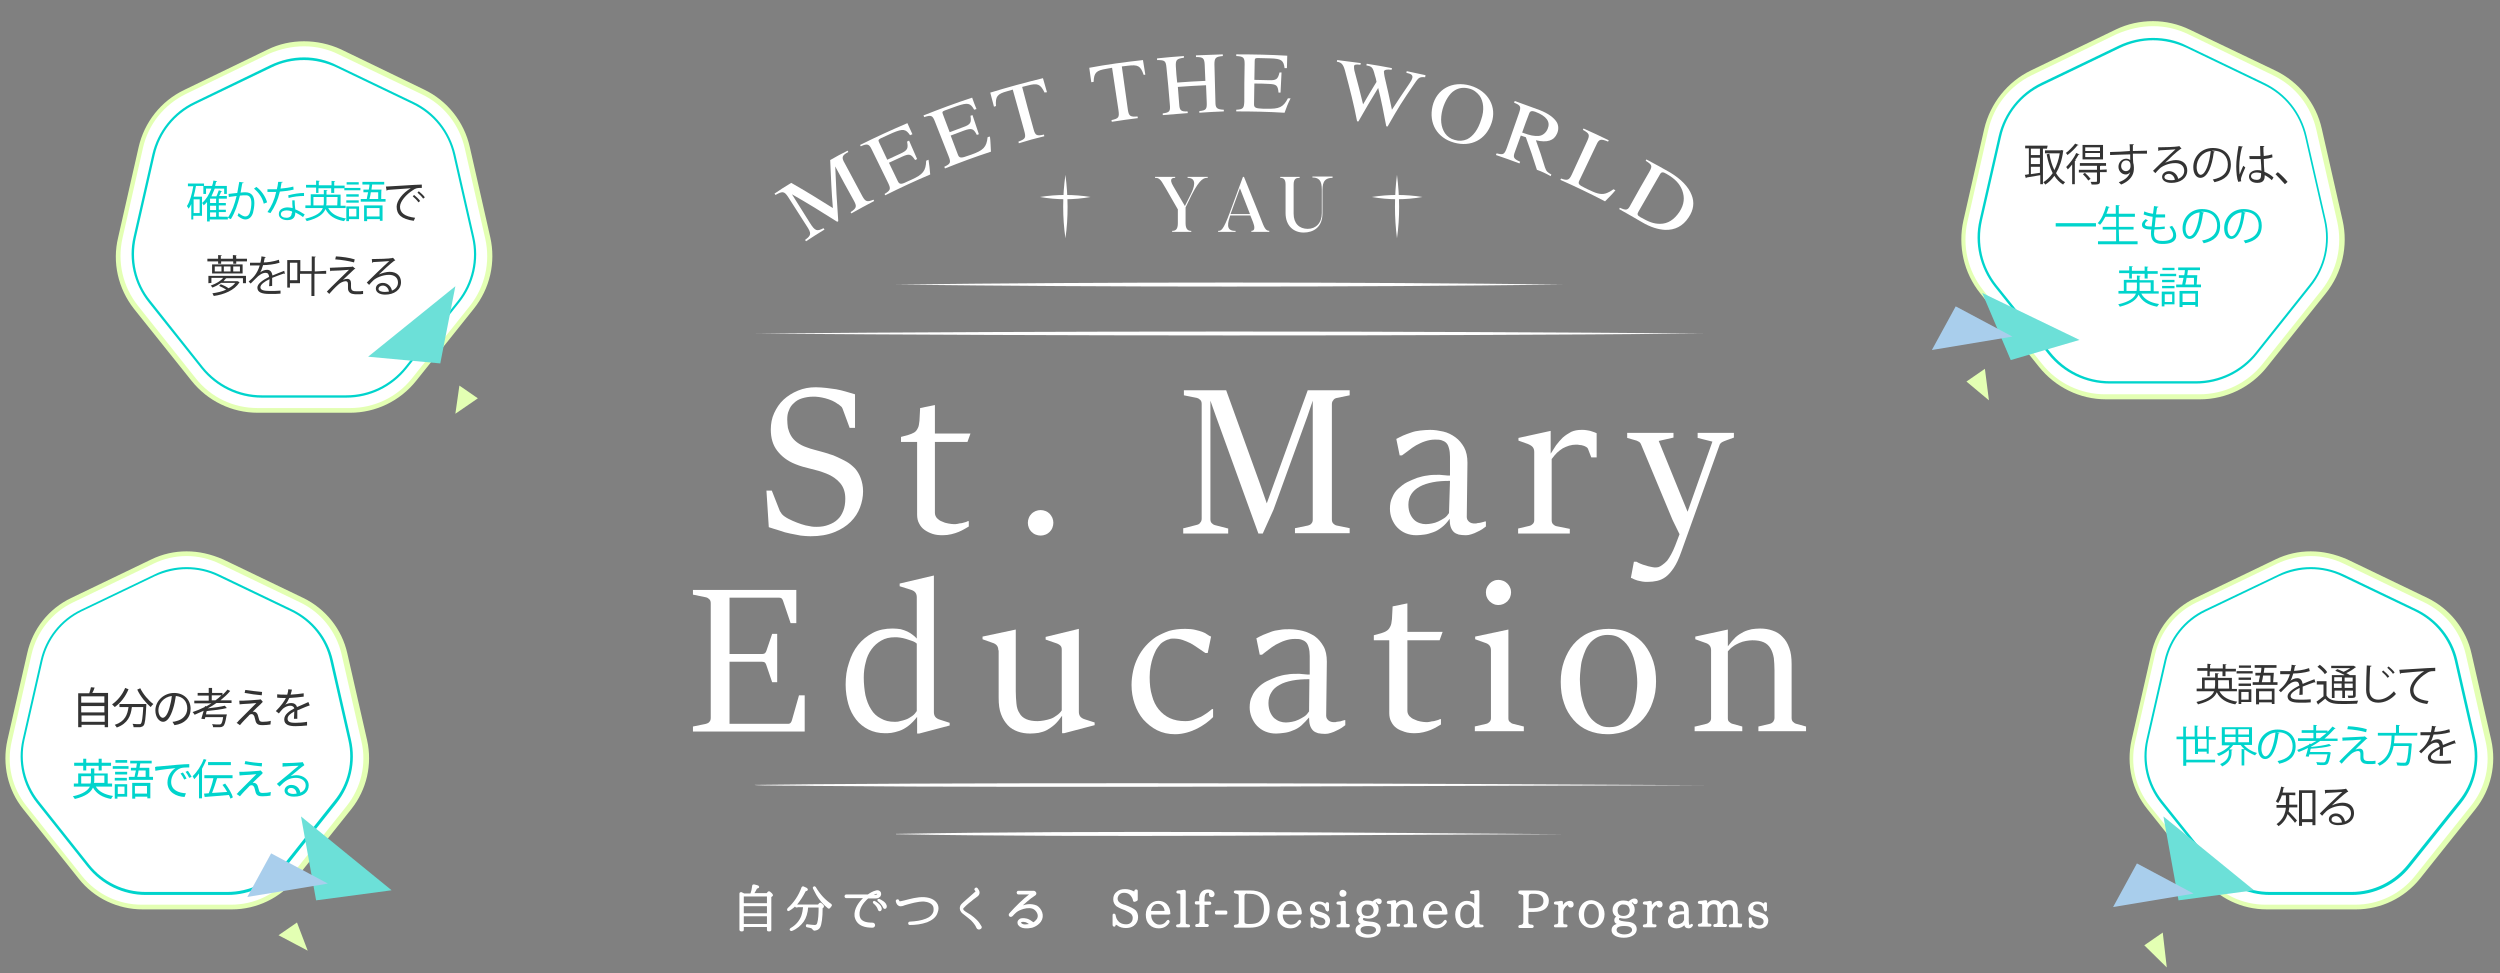 <?xml version="1.0" encoding="utf-8"?>
<!-- Generator: Adobe Illustrator 26.5.2, SVG Export Plug-In . SVG Version: 6.00 Build 0)  -->
<svg version="1.1" id="Layer_1" xmlns="http://www.w3.org/2000/svg" xmlns:xlink="http://www.w3.org/1999/xlink" x="0px" y="0px"
	 viewBox="0 0 745 290" style="enable-background:new 0 0 745 290;" xml:space="preserve">
<rect x="0" y="0" width="745" height="290" fill="#808080" stroke="none"/>
<style type="text/css">
	.st0{fill:#FFFFFF;}
	.st1{fill:#E3FFB3;}
	.st2{fill:#00D4CC;}
	.st3{fill:#333333;}
	.st4{fill:#6CE0D8;}
	.st5{fill:#A9CEEC;}
	.st6{fill:#FFFFFF;stroke:#FFFFFF;stroke-width:0.5;stroke-miterlimit:10;}
</style>
<g>
	<g>
		<g>
			<path class="st0" d="M359.9,52.7V53c-1,0-2.2,0-4.8,5.1l-1.8,3.7v4.7c0,1.9,0.8,2.3,1.7,2.3v0.3h-5.7v-0.3c1,0,1.7-0.4,1.7-2.3
				v-4.1c-3.4-6-4.4-7.6-4.4-7.6c-1-1.8-1.7-1.8-2.4-1.8v-0.3h6V53c-0.6,0-2.1,0-0.5,2.6l3.4,5.8l1.8-3.6c0.8-1.6,2.1-4.8-1-4.8
				v-0.3L359.9,52.7L359.9,52.7z"/>
			<path class="st0" d="M378.2,69.1h-5.3v-0.3c1.2,0,1-1.3,0.5-2.6l-0.8-2h-6c-0.6,1.9-1.6,4.7,1.6,4.6v0.3H363v-0.3
				c0.9,0,1.5-0.1,3.5-5.5l3.9-10.6h0.3c2.8,6.8,5.7,14.2,5.7,14.2c0.8,1.9,1.3,1.8,1.9,1.9L378.2,69.1L378.2,69.1z M372.5,63.8
				l-3-7.7l-2.8,7.7H372.5z"/>
			<path class="st0" d="M383.1,63.5v-8.5c0-1.6-0.6-2-1.6-2v-0.3h5.8V53c-1,0-1.8,0.2-1.8,2v8.7c0,2.9,1.7,4.5,4.2,4.5
				c2.4,0,4.2-1.7,4.2-4.7v-6.3c0-2.2,0-4.3-2.8-4.3v-0.3h6V53c-3,0-3,2.1-3,4.3v6.3c0,4.2-2.8,5.7-5.6,5.7
				C385.5,69.3,383.1,67.3,383.1,63.5z"/>
		</g>
	</g>
	<g>
		<g>
			<path class="st0" d="M253.7,63.6c-0.1-0.1-0.2-0.3-0.2-0.4c1.8-1.2,1.9-1.7,0.9-3.5c-1.9-3.4-3.7-6.7-5.5-10.1
				c0.2,5.5,0.5,10.9,0.9,16.3c-0.1,0.1-0.2,0.1-0.3,0.2c-4.4-2.8-8.9-5.6-13.5-8.2c1.8,2.9,3.6,5.7,5.4,8.6c1.5,2.4,2.1,2.5,4,1.5
				c0.1,0.1,0.2,0.3,0.3,0.4c-1.8,1.1-3.7,2.3-5.5,3.5c-0.1-0.1-0.2-0.3-0.3-0.4c1.9-1.4,2-1.9,0.4-4.3c-1.8-2.9-3.7-5.7-5.5-8.6
				c-1.1-1.6-1.6-1.7-3.7-0.5c-0.1-0.1-0.2-0.3-0.3-0.4c1.6-1.1,3.3-2.2,5-3.2c4.2,2.4,8.3,4.9,12.4,7.5c-0.4-4.7-0.6-9.5-0.8-14.3
				c1.7-1,3.4-1.9,5.2-2.8c0.1,0.1,0.1,0.3,0.2,0.4c-1.9,1-2.1,1.6-1.1,3.3c1.8,3.3,3.5,6.6,5.3,9.9c0.9,1.6,1.4,1.8,3.3,1
				c0.1,0.1,0.1,0.3,0.2,0.4C258.2,61.1,256,62.3,253.7,63.6z"/>
			<path class="st0" d="M277.2,52c-4.5,1.9-9,4-13.4,6.2c-0.1-0.1-0.1-0.3-0.2-0.4c1.8-1.1,1.9-1.5,1.1-3.2c-1.6-3.3-3.3-6.7-4.9-10
				c-0.8-1.7-1.3-1.9-3.3-1c-0.1-0.1-0.1-0.3-0.2-0.4c4.6-2.3,9.4-4.5,14.1-6.5c0.5,1.1,1,2.2,1.5,3.3c-0.2,0.1-0.4,0.2-0.7,0.3
				c-1.3-1.9-2.1-2-5.2-0.7c-1.2,0.5-2.3,1.1-3.5,1.6c-0.7,0.4-0.9,0.5-0.5,1.3c0.8,1.7,1.6,3.4,2.4,5.1c1.3-0.6,2.6-1.2,3.9-1.8
				c2.2-1,2.4-1.6,2-3.6c0.2-0.1,0.4-0.2,0.6-0.3c0.8,1.8,1.6,3.7,2.4,5.5c-0.2,0.1-0.4,0.2-0.6,0.3c-1.2-1.8-1.7-2-3.9-1
				c-1.3,0.6-2.6,1.2-3.9,1.8c0.9,1.9,1.8,3.8,2.7,5.6c0.5,1,1.2,0.8,3-0.1c0.3-0.1,0.6-0.3,0.9-0.4c3.6-1.6,4.4-2.7,4.5-5.7
				c0.2-0.1,0.5-0.2,0.7-0.3C276.9,49,277.1,50.5,277.2,52z"/>
			<path class="st0" d="M295.3,45.2c-4.6,1.5-9.2,3.2-13.7,5c-0.1-0.2-0.1-0.3-0.2-0.5c1.9-0.9,2-1.3,1.3-3.1
				c-1.4-3.5-2.7-6.9-4.1-10.4c-0.7-1.8-1.1-2-3.2-1.3c-0.1-0.2-0.1-0.3-0.2-0.5c4.8-1.9,9.6-3.7,14.5-5.3c0.4,1.1,0.8,2.3,1.3,3.4
				c-0.2,0.1-0.5,0.1-0.7,0.2c-1.1-2-1.9-2.2-5.1-1.1c-1.2,0.4-2.4,0.9-3.6,1.3c-0.8,0.3-0.9,0.5-0.6,1.2c0.7,1.8,1.3,3.5,2,5.3
				c1.3-0.5,2.7-1,4-1.5c2.3-0.8,2.5-1.4,2.2-3.4c0.2-0.1,0.4-0.1,0.6-0.2c0.6,1.9,1.3,3.8,1.9,5.7c-0.2,0.1-0.4,0.1-0.6,0.2
				c-1-1.9-1.5-2.1-3.8-1.3c-1.3,0.5-2.7,1-4,1.5c0.7,1.9,1.5,3.9,2.2,5.8c0.4,1,1.1,0.9,3,0.2c0.3-0.1,0.6-0.2,0.9-0.3
				c3.7-1.3,4.6-2.3,4.9-5.2c0.2-0.1,0.5-0.2,0.7-0.2C295.2,42.2,295.2,43.7,295.3,45.2z"/>
			<path class="st0" d="M311.3,27.6c-1.3-2.6-2.1-2.9-5.1-2.1c-0.5,0.1-1.1,0.3-1.6,0.4c1.1,4.2,2.2,8.4,3.4,12.6
				c0.5,1.9,1,2.1,3.1,1.6c0,0.2,0.1,0.3,0.1,0.5c-2.5,0.6-5.1,1.3-7.6,2.1c0-0.2-0.1-0.3-0.1-0.5c2.1-0.8,2.3-1.1,1.7-3.3
				c-1.1-4.1-2.3-8.2-3.4-12.2c-0.6,0.2-1.1,0.3-1.7,0.5c-2.9,0.8-3.5,1.5-3.3,4.4c-0.2,0.1-0.4,0.1-0.6,0.2
				c-0.4-1.4-0.7-2.8-1.1-4.2c5.2-1.6,10.4-3,15.7-4.3c0.4,1.4,0.8,2.8,1.2,4.2C311.7,27.5,311.5,27.5,311.3,27.6z"/>
			<path class="st0" d="M340.8,22.3c-0.9-2.7-1.7-3.1-4.8-2.7c-0.6,0.1-1.1,0.1-1.7,0.2c0.6,4.3,1.2,8.6,1.8,12.9
				c0.3,1.9,0.7,2.2,2.9,2c0,0.2,0,0.3,0.1,0.5c-2.6,0.3-5.2,0.7-7.8,1.1c0-0.2,0-0.3-0.1-0.5c2.2-0.5,2.4-0.8,2.1-3
				c-0.6-4.2-1.3-8.4-1.9-12.6c-0.6,0.1-1.1,0.2-1.7,0.3c-3,0.5-3.7,1.1-3.8,3.9c-0.2,0-0.5,0.1-0.7,0.1c-0.2-1.4-0.4-2.9-0.6-4.3
				c5.3-1,10.6-1.7,16-2.3c0.2,1.4,0.5,2.9,0.7,4.3C341.3,22.3,341.1,22.3,340.8,22.3z"/>
			<path class="st0" d="M357.4,33.6c0-0.2,0-0.3,0-0.5c2.1-0.2,2.3-0.6,2.2-2.8c-0.1-1.6-0.1-3.3-0.2-4.9c-2.8,0.1-5.6,0.3-8.4,0.5
				c0.1,1.7,0.3,3.4,0.4,5.1c0.1,1.9,0.5,2.3,2.5,2.2c0,0.2,0,0.3,0.1,0.5c-2.5,0.2-5,0.4-7.5,0.6c0-0.2,0-0.3,0-0.5
				c2.1-0.3,2.3-0.6,2.1-2.8c-0.3-3.6-0.6-7.2-1-10.9c-0.2-2-0.5-2.2-2.8-2.2c0-0.2,0-0.3,0-0.5c2.7-0.3,5.3-0.5,8-0.7
				c0,0.2,0,0.3,0,0.5c-2.1,0.3-2.5,0.6-2.4,2.6c0.1,1.6,0.2,3.2,0.4,4.8c2.8-0.2,5.6-0.4,8.4-0.5c-0.1-1.6-0.1-3.2-0.2-4.8
				c-0.1-2-0.5-2.3-2.6-2.3c0-0.2,0-0.3,0-0.5c2.7-0.1,5.4-0.2,8-0.3c0,0.2,0,0.3,0,0.5c-2.1,0.2-2.5,0.5-2.5,2.5
				c0.1,3.7,0.2,7.5,0.3,11.2c0,1.8,0.4,2.2,2.5,2.3c0,0.2,0,0.3,0,0.5C362.4,33.3,359.9,33.4,357.4,33.6z"/>
			<path class="st0" d="M382.8,33.6c-4.8-0.3-9.6-0.4-14.4-0.4c0-0.2,0-0.3,0-0.5c2.1-0.1,2.3-0.5,2.4-2.4c0-3.7,0-7.4,0.1-11.2
				c0-1.9-0.3-2.3-2.5-2.4c0-0.2,0-0.3,0-0.5c5.1,0,10.1,0.1,15.2,0.4c0,1.2-0.1,2.4-0.1,3.7c-0.2,0-0.5,0-0.7,0
				c-0.3-2.3-0.9-2.8-4.2-2.9c-1.2,0-2.5-0.1-3.7-0.1c-0.8,0-1,0.1-1,0.9c0,1.9-0.1,3.8-0.1,5.6c1.4,0,2.8,0.1,4.2,0.1
				c2.4,0.1,2.8-0.3,3.3-2.3c0.2,0,0.4,0,0.6,0c-0.1,2-0.2,4-0.3,6c-0.2,0-0.4,0-0.6,0c-0.2-2.2-0.6-2.5-3-2.6
				c-1.4-0.1-2.8-0.1-4.2-0.1c0,2.1-0.1,4.1-0.1,6.2c0,1.1,0.7,1.2,2.7,1.3c0.3,0,0.6,0,1,0c3.8,0.1,5-0.4,6.4-3.1
				c0.2,0,0.5,0,0.8,0C383.8,30.8,383.3,32.2,382.8,33.6z"/>
			<path class="st0" d="M424.7,23c-1.5-0.1-1.9,0.1-2.7,1.2c-4.6,6.7-5,7.4-8.5,13.5c-0.1,0-0.3,0-0.4-0.1
				c-0.7-3.8-1.5-7.8-2.4-11.4c-2,3.3-4,6.6-5.9,10c-0.1,0-0.3,0-0.4-0.1c-0.9-4.8-2.2-9.8-3.4-14.3c-0.6-2.5-1.1-3.2-2.6-3.4
				c0-0.2,0-0.3,0.1-0.5c2.3,0.3,4.6,0.6,7,0.9c0,0.2,0,0.3-0.1,0.5c-1.5-0.2-1.9,0-1.9,0.5c0,0.3,0,0.7,0.1,1.2
				c0.9,3.4,1.8,6.7,2.6,10.1c1.3-2.2,2.6-4.5,4-6.7c-0.1-0.7-0.3-1.4-0.5-2c-0.6-2.4-0.9-2.6-2.5-2.9c0-0.2,0-0.3,0.1-0.5
				c2.5,0.4,5,0.8,7.5,1.3c0,0.2-0.1,0.3-0.1,0.5c-1.4-0.2-2.2,0-2.3,0.5c0,0.3,0.1,0.9,0.2,1.5c0.8,3.3,1.5,6.6,2.2,9.9
				c1.7-2.6,3.4-5.2,5.2-7.8c0.5-0.7,0.8-1.3,0.9-1.8c0.1-0.7-0.3-1.1-1.8-1.4c0-0.2,0.1-0.3,0.1-0.5c1.9,0.4,3.7,0.8,5.6,1.2
				C424.8,22.6,424.7,22.8,424.7,23z"/>
			<path class="st0" d="M433.3,42.5c-5-1.4-7.6-5.7-6.4-10.9c1.2-5,5.8-7.6,11.2-6.1c5.5,1.6,8,6.4,6.4,11.1
				C442.8,41.7,438.3,43.9,433.3,42.5z M440.9,28.5c-0.8-1-1.8-1.8-3.1-2.1c-1.5-0.4-3-0.3-4.4,0.6c-1.5,0.9-2.8,3.1-3.5,5.5
				c-0.8,3-0.5,5.4,0.7,7.2c0.7,1,1.7,1.7,2.9,2c1.3,0.4,2.5,0.3,3.7-0.2c1.8-0.9,3.3-2.9,4.2-5.9C442.4,32.8,442.1,30.2,440.9,28.5
				z"/>
			<path class="st0" d="M458,50.6c-1-3.2-2.1-6.5-3.3-9.7c-0.5-0.2-1-0.3-1.5-0.5c-0.6,1.6-1.1,3.1-1.7,4.7
				c-0.7,1.8-0.5,2.2,1.5,3.1c-0.1,0.2-0.1,0.3-0.2,0.5c-2.3-0.9-4.7-1.7-7-2.5c0-0.1,0.1-0.3,0.2-0.5c2,0.5,2.3,0.4,3.1-1.8
				c1.2-3.4,2.4-6.9,3.6-10.3c0.6-1.8,0.5-2.2-1.5-3c0-0.1,0.1-0.3,0.2-0.5c2.5,0.9,5,1.8,7.4,2.7c2.6,1,4.3,2.3,5.1,3.6
				c0.6,1,0.6,2.3,0.1,3.4c-0.9,2.1-2.9,2.8-6.3,2c1,2.7,1.9,5.4,2.7,8.1c0.4,1.2,0.8,1.5,1.9,2.1c-0.1,0.2-0.1,0.3-0.2,0.5
				C460.7,51.7,459.4,51.1,458,50.6z M453.6,39.5c2.5,0.9,3.5,1.1,5,1c1.1-0.1,2.1-0.9,2.6-2.1c0.9-2.1-0.3-3.8-3.7-5.1
				c-0.9-0.3-1.5-0.3-1.8,0.5C455,35.6,454.3,37.5,453.6,39.5z"/>
			<path class="st0" d="M478.3,60c-4.4-2.3-8.8-4.4-13.3-6.4c0.1-0.2,0.1-0.3,0.2-0.4c1.9,0.7,2.4,0.5,3.2-1.2
				c1.5-3.3,3.1-6.7,4.6-10c0.8-1.8,0.7-2.2-1.3-3.3c0.1-0.2,0.1-0.3,0.2-0.4c2.5,1.1,5,2.3,7.5,3.5c-0.1,0.2-0.1,0.3-0.2,0.4
				c-2.2-0.9-2.7-0.8-3.5,1c-1.7,3.6-3.4,7.2-5.1,10.7c-0.4,0.9-0.1,1.2,1.7,2.1c0.6,0.3,1.2,0.6,1.7,0.8c2,1,3.5,1.3,4.9,0.7
				c0.5-0.2,1.1-0.5,1.9-1.1c0.2,0.1,0.4,0.2,0.6,0.3C480.5,57.8,479.4,58.9,478.3,60z"/>
			<path class="st0" d="M497.7,51.4c3.3,2,5.5,4.3,6.4,6.7c0.9,2.2,0.6,4.5-0.9,6.7c-1.7,2.6-4.1,3.8-7,3.7c-2-0.1-4.4-0.8-6.9-2.3
				c-2.2-1.3-4.5-2.6-6.8-3.9c0.1-0.1,0.2-0.3,0.2-0.4c2,0.9,2.4,0.8,3.3-1c1.8-3.2,3.6-6.5,5.5-9.7c1-1.8,0.8-2.1-1.1-3.3
				c0.1-0.1,0.2-0.3,0.2-0.4C493.1,48.8,495.4,50.1,497.7,51.4z M488.3,63c-0.5,0.8-0.4,1.2,0.5,1.7c2.5,1.4,3.9,2,5.9,2
				c2.3,0,4.2-1.2,5.8-3.6c1.4-2.2,1.6-4.2,0.8-6.4c-0.8-2-2.1-3.4-4.7-4.9c-1-0.6-1.5-0.6-1.9,0.1C492.5,55.7,490.4,59.4,488.3,63z
				"/>
		</g>
	</g>
	<g>
		<path class="st0" d="M266.9,84.8c63.7-0.8,135.1-0.8,198.8,0C402.1,85.6,330.6,85.6,266.9,84.8L266.9,84.8z"/>
	</g>
	<g>
		<path class="st0" d="M224.9,99.4c90.6-0.8,192.3-0.8,282.9,0C417.2,100.2,315.5,100.1,224.9,99.4L224.9,99.4z"/>
	</g>
	<g>
		<path class="st0" d="M465.8,248.6c-58.4,0.1-141.3,1.1-198.8,0v-0.1C324.1,247.4,408,248.1,465.8,248.6L465.8,248.6z"/>
	</g>
	<g>
		<path class="st0" d="M507.8,234c-75.2,0.1-191.2,0.9-265.2,0.2c0-0.1-17.9,0-17.7-0.3l17.7-0.2C316,233.1,433.4,233.5,507.8,234
			L507.8,234z"/>
	</g>
	<g>
		<g>
			<path class="st0" d="M309.9,58.7c5-0.8,10.1-0.8,15.1,0C320,59.6,315,59.6,309.9,58.7L309.9,58.7z"/>
		</g>
		<g>
			<path class="st0" d="M317.5,52.1c0.8,6.3,0.9,12.6,0,18.9C316.6,64.8,316.6,58.4,317.5,52.1L317.5,52.1z"/>
		</g>
	</g>
	<g>
		<g>
			<path class="st0" d="M408.8,58.7c5-0.8,10.1-0.8,15.1,0C418.9,59.6,413.8,59.6,408.8,58.7L408.8,58.7z"/>
		</g>
		<g>
			<path class="st0" d="M416.3,52.1c0.8,6.3,0.9,12.6,0,18.9C415.5,64.8,415.5,58.4,416.3,52.1L416.3,52.1z"/>
		</g>
	</g>
	<g>
		<path class="st0" d="M228.4,146.2h1.6l2.4,6.1c0.1,0.2,0.3,0.5,0.6,0.9c0.3,0.3,0.6,0.6,0.8,0.7c0.7,0.5,1.5,0.9,2.4,1.3
			c0.9,0.4,1.7,0.7,2.6,1c0.9,0.3,1.7,0.5,2.5,0.6c0.8,0.2,1.5,0.2,2.1,0.2c1.3,0,2.5-0.2,3.5-0.6c1.1-0.4,2-0.9,2.7-1.6
			c0.8-0.7,1.3-1.6,1.7-2.6c0.4-1,0.6-2.2,0.6-3.6c0-1.9-0.5-3.4-1.5-4.6c-1-1.2-2.4-2.2-4.2-2.9c-0.8-0.3-1.6-0.6-2.3-0.8
			c-0.8-0.2-1.5-0.4-2.3-0.6c-0.8-0.2-1.5-0.4-2.3-0.6c-0.8-0.2-1.5-0.5-2.3-0.8c-2.3-0.9-4.1-2.3-5.4-4c-1.3-1.7-1.9-3.8-1.9-6.3
			c0-1.7,0.3-3.4,1-4.9c0.7-1.5,1.6-2.9,2.8-4c1.2-1.1,2.6-2,4.3-2.7s3.4-1,5.3-1c1,0,2.1,0.1,3.1,0.2s2,0.3,3,0.4
			c1,0.2,1.9,0.4,2.9,0.7c0.9,0.3,1.8,0.5,2.7,0.8v10h-1.6l-2.1-5.7c-0.1-0.3-0.3-0.6-0.6-0.8c-0.3-0.2-0.5-0.5-0.8-0.6
			c-0.5-0.4-1.1-0.7-1.7-1c-0.7-0.3-1.3-0.5-2-0.7c-0.7-0.2-1.4-0.3-2-0.4c-0.7-0.1-1.2-0.1-1.7-0.1c-1.2,0-2.3,0.2-3.3,0.5
			c-1,0.3-1.8,0.8-2.4,1.4c-0.7,0.6-1.2,1.3-1.5,2.2c-0.4,0.8-0.5,1.8-0.5,2.7c0,0.9,0.1,1.7,0.2,2.5c0.2,0.8,0.5,1.6,0.9,2.3
			c0.4,0.7,1,1.4,1.8,2c0.8,0.6,1.7,1.1,2.9,1.5c0.7,0.3,1.5,0.5,2.2,0.7c0.7,0.2,1.5,0.4,2.2,0.6c0.7,0.2,1.5,0.4,2.3,0.7
			c0.8,0.2,1.6,0.5,2.4,0.9c0.9,0.4,1.9,0.9,2.8,1.4c0.9,0.5,1.7,1.2,2.5,2c0.7,0.8,1.3,1.8,1.7,2.9c0.4,1.1,0.7,2.4,0.7,3.9
			c0,1.6-0.3,3.2-0.9,4.8c-0.6,1.6-1.5,3-2.8,4.3c-1.3,1.3-2.9,2.3-4.9,3.1c-2,0.8-4.3,1.2-7.1,1.2c-0.9,0-1.9-0.1-2.9-0.2
			c-1-0.2-2-0.4-3.1-0.6c-1.1-0.2-2.1-0.5-3.2-0.9c-1.1-0.3-2.2-0.7-3.2-1L228.4,146.2z"/>
		<path class="st0" d="M273.3,131.7h-4.8v-1.5c0.8-0.2,1.5-0.4,2.2-0.6c0.6-0.2,1.2-0.4,1.7-0.7c0.5-0.3,0.8-0.7,1.1-1.3
			c0.3-0.5,0.4-1.3,0.5-2.2l0.2-3.8l4.4-0.9v8.5h10.6l-0.9,2.5h-9.7v21.1c0,0.6,0.2,1.1,0.6,1.6c0.4,0.4,0.9,0.8,1.5,1
			c0.6,0.3,1.2,0.5,1.9,0.6c0.6,0.1,1.2,0.2,1.7,0.2c0.3,0,0.7,0,1.1-0.1c0.4-0.1,0.8-0.2,1.2-0.2c0.4-0.1,0.7-0.2,1.1-0.3
			c0.3-0.1,0.6-0.2,0.7-0.3h0.3v1.6c-0.3,0.2-0.7,0.4-1.2,0.7c-0.5,0.3-1.1,0.6-1.8,0.9c-0.7,0.3-1.4,0.5-2.2,0.7
			c-0.8,0.2-1.7,0.3-2.6,0.3c-1.1,0-2.1-0.1-3-0.4c-0.9-0.3-1.7-0.7-2.4-1.2c-0.7-0.5-1.2-1.1-1.6-1.9c-0.4-0.7-0.6-1.6-0.6-2.6
			V131.7z"/>
		<path class="st0" d="M306.3,155.8c0-0.5,0.1-1,0.3-1.5c0.2-0.5,0.5-0.9,0.8-1.2c0.4-0.4,0.8-0.6,1.2-0.8c0.5-0.2,1-0.3,1.5-0.3
			c0.5,0,1,0.1,1.5,0.3c0.5,0.2,0.9,0.5,1.2,0.8c0.3,0.3,0.6,0.8,0.8,1.2c0.2,0.5,0.3,1,0.3,1.5c0,0.5-0.1,1-0.3,1.5
			c-0.2,0.5-0.5,0.9-0.8,1.2c-0.3,0.3-0.7,0.6-1.2,0.8c-0.5,0.2-1,0.3-1.5,0.3c-0.5,0-1-0.1-1.5-0.3c-0.5-0.2-0.9-0.5-1.2-0.8
			c-0.3-0.3-0.6-0.7-0.8-1.2C306.4,156.8,306.3,156.3,306.3,155.8z"/>
		<path class="st0" d="M352.8,157.4l3.9-1c0.4-0.1,0.8-0.3,1-0.7c0.3-0.3,0.4-0.7,0.4-1.2v-34.1c0-0.5-0.1-0.9-0.4-1.2
			c-0.3-0.3-0.6-0.5-1-0.6l-3.9-0.8v-1.5h12.6l9.9,27.4l2.2,6.3l12.2-33.7h12.5v1.5l-3.9,0.8c-0.4,0.1-0.8,0.3-1,0.7
			c-0.3,0.3-0.4,0.7-0.4,1.2v34.3c0,0.5,0.1,0.9,0.4,1.2c0.3,0.3,0.6,0.5,1,0.6l3.9,0.8v1.5h-16.3v-1.5l3.9-0.8
			c0.4-0.1,0.8-0.3,1-0.6c0.3-0.3,0.4-0.7,0.4-1.2v-35.4l-1.6,4.7l-10.1,27.8l-3.2,7.1h-1.3l-12.6-34.8l-1.7-4.8v35.3
			c0,0.5,0.1,0.9,0.4,1.2c0.3,0.3,0.6,0.5,1,0.6l3.9,1v1.5h-13.4V157.4z"/>
		<path class="st0" d="M429.7,157.1c-0.9,0.7-1.7,1.2-2.6,1.5s-1.7,0.6-2.6,0.7c-0.9,0.1-1.6,0.2-2.4,0.2c-1.2,0-2.2-0.2-3.2-0.6
			c-1-0.4-1.8-1-2.5-1.7c-0.7-0.7-1.2-1.6-1.6-2.5c-0.4-1-0.6-2-0.6-3.1c0-1.3,0.2-2.4,0.7-3.4c0.4-1,1-1.9,1.8-2.6
			c0.8-0.7,1.6-1.4,2.6-1.9c1-0.5,2-0.9,3-1.3c1-0.3,2.1-0.6,3.1-0.7c1-0.2,2-0.2,2.9-0.2c0.2,0,0.5,0,0.8,0c0.3,0,0.7,0.1,1.1,0.1
			c0.4,0,0.8,0.1,1.1,0.1c0.4,0,0.6,0,0.8,0l0-5.6c0-1-0.1-1.8-0.3-2.5c-0.2-0.7-0.4-1.2-0.8-1.6c-0.4-0.4-0.8-0.6-1.4-0.8
			c-0.6-0.2-1.2-0.2-2-0.2c-1,0-2,0.2-2.9,0.5c-1,0.3-1.9,0.8-2.7,1.2c-0.8,0.5-1.6,1-2.3,1.6c-0.7,0.5-1.3,1-1.9,1.4h-0.7l-1-4.9
			c0.6-0.3,1.3-0.7,2-1c0.7-0.3,1.5-0.6,2.4-0.9c0.8-0.3,1.7-0.5,2.7-0.6s2-0.2,3-0.2c1.3,0,2.5,0.2,3.9,0.5
			c1.3,0.3,2.5,0.9,3.6,1.7c1.1,0.8,1.9,1.8,2.6,3c0.7,1.3,1,2.8,1,4.6l-0.2,16.2c0,0.3,0.1,0.6,0.2,0.8c0.1,0.2,0.3,0.4,0.5,0.6
			c0.2,0.2,0.5,0.3,0.8,0.4c0.3,0.1,0.7,0.1,1.1,0.1c0.1,0,0.3,0,0.5-0.1c0.2,0,0.5-0.1,0.8-0.1c0.3-0.1,0.6-0.1,0.8-0.2
			c0.3-0.1,0.5-0.1,0.7-0.2h0.3v1.5c-0.3,0.2-0.7,0.5-1.1,0.8c-0.5,0.3-1,0.6-1.5,0.8c-0.5,0.3-1.1,0.5-1.7,0.7
			c-0.6,0.2-1.1,0.3-1.7,0.3c-0.8,0-1.5-0.1-2.1-0.2c-0.6-0.2-1.1-0.4-1.5-0.8c-0.4-0.4-0.7-0.9-0.9-1.5c-0.2-0.6-0.3-1.5-0.3-2.4
			C431.3,155.6,430.5,156.5,429.7,157.1z M432.1,143.3c-1.9,0-3.6,0.1-5.1,0.4s-2.8,0.7-3.9,1.3c-1.1,0.6-1.9,1.3-2.5,2.2
			c-0.6,0.9-0.9,2-0.9,3.2c0,1.1,0.2,2,0.5,2.7c0.3,0.7,0.7,1.3,1.2,1.8c0.5,0.5,1.1,0.8,1.7,1c0.6,0.2,1.2,0.3,1.8,0.3
			c0.6,0,1.2-0.1,1.8-0.2c0.6-0.1,1.3-0.3,1.9-0.6c0.6-0.3,1.2-0.6,1.8-1c0.6-0.4,1-0.9,1.4-1.5L432.1,143.3z"/>
		<path class="st0" d="M452.4,157.5l3.4-0.8c0.4-0.1,0.7-0.3,1-0.6c0.3-0.3,0.4-0.7,0.4-1.1v-20.3c0-0.5-0.1-1-0.4-1.4
			c-0.3-0.4-0.8-0.7-1.5-1l-2.8-1v-0.8l9.6-2.1v6.8c0.5-0.8,1-1.6,1.6-2.5c0.6-0.8,1.3-1.6,2-2.3c0.8-0.7,1.6-1.2,2.5-1.7
			c0.9-0.4,1.9-0.6,3.1-0.6c0.6,0,1.1,0,1.5,0.1c0.4,0.1,0.8,0.1,1.1,0.2c0.3,0.1,0.6,0.2,0.9,0.3c0.3,0.1,0.6,0.2,1,0.4v7.2h-1.6
			l-1-2.6c-0.1-0.2-0.3-0.4-0.5-0.5c-0.3-0.2-0.6-0.3-0.9-0.4c-0.3-0.1-0.7-0.2-1.1-0.2c-0.4-0.1-0.7-0.1-1-0.1
			c-0.7,0-1.4,0.1-2.1,0.3c-0.7,0.2-1.3,0.5-1.9,0.8c-0.6,0.4-1.2,0.8-1.7,1.3c-0.5,0.5-1.1,1.2-1.6,1.9V155c0,0.5,0.1,0.9,0.4,1.2
			c0.3,0.3,0.6,0.5,1,0.6l4,0.8v1.4h-15.4V157.5z"/>
		<path class="st0" d="M486.9,167.4h0.8c0.3,0.2,0.7,0.4,1.2,0.6c0.5,0.2,1,0.4,1.5,0.5c0.5,0.2,1,0.3,1.5,0.4
			c0.5,0.1,0.9,0.2,1.2,0.2c0.4,0,0.8,0,1.1-0.1c0.3-0.1,0.7-0.3,1.1-0.6c0.6-0.4,1-0.8,1.5-1.3c0.4-0.5,0.8-1.2,1.2-1.9
			c0.4-0.7,0.8-1.6,1.2-2.6c0.4-1,0.8-2.1,1.3-3.4l-2.1-4.3l-9.3-22.3c-0.2-0.5-0.4-0.8-0.8-1c-0.3-0.2-0.8-0.4-1.3-0.5l-2.1-0.6
			V129h13.8v1.4l-4.4,1l7,17.2l1.6,3.9l7.4-20.9l-4.4-1.1V129h10.8v1.4l-2.2,0.8c-0.6,0.2-1,0.4-1.4,0.6c-0.3,0.2-0.6,0.5-0.7,0.9
			l-11.4,31.8c-0.7,2-1.4,3.5-2.2,4.7s-1.6,2.1-2.4,2.7c-0.8,0.6-1.7,1-2.6,1.2c-0.9,0.2-1.8,0.3-2.8,0.3c-0.6,0-1.1,0-1.6-0.1
			s-0.9-0.2-1.4-0.3c-0.4-0.1-0.8-0.3-1.1-0.4c-0.3-0.2-0.6-0.3-0.9-0.4L486.9,167.4z"/>
	</g>
	<g>
		<path class="st0" d="M206.5,216.5l3.9-0.8c0.4-0.1,0.8-0.3,1-0.6c0.3-0.3,0.4-0.7,0.4-1.2v-34.1c0-0.5-0.1-0.9-0.4-1.2
			c-0.3-0.3-0.6-0.5-1-0.6l-3.9-0.8v-1.4h30.8v9.9h-1.7l-2.2-6.5c-0.1-0.3-0.2-0.6-0.4-0.8c-0.2-0.2-0.5-0.3-0.8-0.3h-14.8v16.8h9.7
			c0.4,0,0.7-0.1,0.9-0.3c0.2-0.2,0.3-0.4,0.4-0.7l1.7-5h1.5v14.4h-1.5l-1.7-5c-0.1-0.3-0.2-0.6-0.4-0.8c-0.2-0.2-0.5-0.3-0.9-0.3
			h-9.7v18.5h17.4c0.4,0,0.6-0.1,0.8-0.3c0.2-0.2,0.3-0.5,0.4-0.8l2.1-7.4h1.7v10.8h-33.3V216.5z"/>
		<path class="st0" d="M273.4,213.5c-0.9,1.2-1.8,2.1-2.7,2.8c-0.9,0.7-1.8,1.2-2.7,1.5c-0.9,0.3-1.7,0.5-2.4,0.6
			c-0.7,0.1-1.4,0.1-1.9,0.1c-1.8,0-3.5-0.4-4.9-1.1c-1.4-0.7-2.7-1.7-3.7-3c-1-1.3-1.8-2.8-2.3-4.6c-0.5-1.8-0.8-3.7-0.8-5.8
			c0-2.3,0.3-4.5,1-6.5c0.6-2,1.5-3.8,2.7-5.3c1.2-1.5,2.7-2.7,4.4-3.6c1.7-0.9,3.7-1.3,5.9-1.3c0.9,0,1.7,0.1,2.4,0.2
			c0.7,0.2,1.4,0.4,2,0.7c0.6,0.3,1.1,0.6,1.6,1c0.5,0.4,0.9,0.7,1.2,1.1v-1.3V178c0-0.5-0.1-1-0.4-1.4c-0.3-0.4-0.8-0.7-1.5-0.9
			l-3.2-1v-0.8l10.2-2.4v40.7c0,0.5,0.1,1,0.4,1.4c0.3,0.4,0.8,0.7,1.5,0.9l2.8,0.9v0.8l-9.1,2.4h-0.6V213.5z M273.2,191.8
			c-0.3-0.3-0.8-0.6-1.4-0.8c-0.6-0.2-1.2-0.4-1.8-0.6s-1.2-0.3-1.8-0.4c-0.6-0.1-1.1-0.1-1.5-0.1c-1.6,0-2.9,0.3-4.1,1
			c-1.2,0.7-2.1,1.5-2.9,2.6c-0.8,1.1-1.4,2.4-1.7,3.8c-0.4,1.4-0.6,3-0.6,4.6c0,1.9,0.2,3.7,0.5,5.3c0.4,1.6,0.9,3,1.7,4.2
			c0.7,1.2,1.7,2.1,2.9,2.7c1.2,0.7,2.5,1,4.1,1c0.5,0,1,0,1.6-0.2c0.6-0.1,1.2-0.3,1.8-0.5c0.6-0.2,1.2-0.6,1.8-1
			c0.6-0.4,1-0.9,1.4-1.5V191.8z"/>
		<path class="st0" d="M297.5,193.8c0-0.5-0.1-1-0.4-1.4c-0.3-0.4-0.8-0.7-1.5-0.9l-2.8-1v-0.8l9.9-2.1V206c0,1.4,0.1,2.6,0.2,3.7
			c0.1,1.1,0.4,2.1,0.9,2.8c0.4,0.8,1.1,1.4,2,1.8c0.9,0.4,2,0.6,3.4,0.6c0.6,0,1.3-0.1,1.9-0.2c0.7-0.1,1.3-0.3,2-0.5
			c0.6-0.2,1.3-0.6,1.8-1c0.6-0.4,1.1-0.9,1.5-1.5v-18.1c0-0.5-0.1-0.9-0.4-1.2s-0.8-0.6-1.5-0.8l-2.9-1v-0.8l9.9-2.4v24.7
			c0,0.5,0.1,1,0.4,1.4c0.3,0.4,0.8,0.7,1.5,0.9l2.8,0.9v0.8l-9.1,2.4h-0.6v-5.2c-0.8,1.1-1.5,2-2.3,2.7s-1.6,1.2-2.3,1.6
			s-1.6,0.6-2.4,0.8c-0.8,0.1-1.7,0.2-2.5,0.2c-1.3,0-2.6-0.2-3.7-0.6s-2.2-1-3-1.9c-0.8-0.9-1.5-1.9-2-3.3
			c-0.5-1.3-0.7-2.9-0.7-4.8V193.8z"/>
		<path class="st0" d="M361.5,211.5v2.2c-0.6,0.6-1.3,1.2-2.1,1.8c-0.8,0.6-1.7,1.1-2.6,1.6c-1,0.5-2,0.9-3.1,1.2
			c-1.1,0.3-2.3,0.5-3.5,0.5c-2,0-3.8-0.4-5.4-1.2c-1.6-0.8-2.9-1.9-4.1-3.2c-1.1-1.3-2-2.9-2.6-4.7c-0.6-1.8-0.9-3.6-0.9-5.6
			c0-1.5,0.2-2.9,0.5-4.3c0.3-1.4,0.8-2.7,1.4-3.9c0.6-1.2,1.4-2.4,2.3-3.4c0.9-1,1.9-1.9,3.1-2.7c1.2-0.7,2.5-1.3,3.9-1.8
			c1.5-0.4,3-0.6,4.8-0.6c1.2,0,2.2,0.1,3,0.3c0.8,0.2,1.6,0.4,2.1,0.6c0.6,0.2,1.1,0.5,1.5,0.8c0.4,0.3,0.8,0.5,1.1,0.6l-1,4.9
			h-0.7c-0.7-0.5-1.5-1-2.2-1.5c-0.7-0.5-1.5-1-2.2-1.4c-0.8-0.4-1.6-0.7-2.4-1c-0.9-0.3-1.8-0.4-2.8-0.4c-0.4,0-0.8,0-1.2,0.2
			c-0.4,0.1-0.8,0.2-1.1,0.4c-0.4,0.2-0.7,0.4-1,0.6c-0.3,0.2-0.6,0.5-0.8,0.8c-0.3,0.3-0.6,0.8-1,1.4c-0.3,0.6-0.6,1.3-0.9,2.1
			c-0.3,0.8-0.5,1.7-0.7,2.7c-0.2,1-0.3,2.1-0.3,3.3c0,2.1,0.2,3.9,0.7,5.5c0.4,1.6,1.1,3,2,4.1c0.9,1.1,2,2,3.3,2.6
			c1.3,0.6,2.8,0.9,4.6,0.9c0.9,0,1.7-0.1,2.5-0.4c0.8-0.3,1.5-0.6,2.2-0.9c0.7-0.4,1.3-0.8,1.9-1.2c0.5-0.4,1-0.8,1.4-1.1H361.5z"
			/>
		<path class="st0" d="M387.8,216.2c-0.8,0.7-1.7,1.2-2.6,1.5c-0.9,0.4-1.7,0.6-2.6,0.7c-0.9,0.1-1.6,0.2-2.3,0.2
			c-1.2,0-2.2-0.2-3.2-0.6c-1-0.4-1.8-1-2.5-1.7c-0.7-0.7-1.2-1.6-1.6-2.5c-0.4-1-0.6-2-0.6-3c0-1.2,0.2-2.4,0.7-3.3
			c0.4-1,1-1.8,1.8-2.6c0.7-0.7,1.6-1.4,2.6-1.9c1-0.5,2-0.9,3-1.3c1-0.3,2-0.6,3.1-0.7c1-0.2,2-0.2,2.9-0.2c0.2,0,0.5,0,0.8,0
			c0.3,0,0.7,0.1,1.1,0.1c0.4,0,0.7,0.1,1.1,0.1c0.4,0,0.6,0,0.8,0l0-5.5c0-1-0.1-1.8-0.3-2.5c-0.2-0.7-0.4-1.2-0.8-1.6
			c-0.4-0.4-0.8-0.6-1.4-0.8c-0.6-0.2-1.2-0.2-2-0.2c-1,0-2,0.2-2.9,0.5c-1,0.3-1.8,0.8-2.7,1.2c-0.8,0.5-1.6,1-2.3,1.6
			c-0.7,0.5-1.3,1-1.8,1.4h-0.7l-1-4.9c0.6-0.3,1.3-0.7,2-1s1.5-0.6,2.3-0.9c0.8-0.3,1.7-0.5,2.7-0.6c1-0.2,1.9-0.2,3-0.2
			c1.2,0,2.5,0.2,3.8,0.5c1.3,0.3,2.5,0.9,3.6,1.6c1.1,0.8,1.9,1.8,2.6,3c0.7,1.2,1,2.8,1,4.6l-0.2,16.1c0,0.3,0.1,0.6,0.2,0.8
			c0.1,0.2,0.3,0.4,0.5,0.6c0.2,0.2,0.5,0.3,0.8,0.4c0.3,0.1,0.7,0.1,1.1,0.1c0.1,0,0.3,0,0.5-0.1c0.2,0,0.5-0.1,0.8-0.1
			s0.6-0.1,0.8-0.2c0.3-0.1,0.5-0.1,0.7-0.2h0.3v1.5c-0.3,0.2-0.7,0.5-1.1,0.8c-0.5,0.3-1,0.6-1.5,0.8c-0.5,0.3-1.1,0.5-1.7,0.7
			c-0.6,0.2-1.1,0.3-1.7,0.3c-0.8,0-1.5-0.1-2.1-0.2c-0.6-0.2-1.1-0.4-1.5-0.8s-0.7-0.9-0.9-1.5c-0.2-0.6-0.3-1.4-0.3-2.4
			C389.4,214.6,388.6,215.5,387.8,216.2z M390.2,202.4c-1.9,0-3.5,0.1-5.1,0.4c-1.5,0.3-2.8,0.7-3.8,1.3c-1.1,0.6-1.9,1.3-2.4,2.2
			c-0.6,0.9-0.9,2-0.9,3.2c0,1.1,0.2,2,0.5,2.7c0.3,0.7,0.7,1.3,1.2,1.8c0.5,0.4,1.1,0.8,1.7,1c0.6,0.2,1.2,0.3,1.8,0.3
			c0.6,0,1.2-0.1,1.8-0.2c0.6-0.1,1.3-0.3,1.9-0.6c0.6-0.3,1.2-0.6,1.8-1c0.6-0.4,1-0.9,1.4-1.5L390.2,202.4z"/>
		<path class="st0" d="M414.2,190.8h-4.8v-1.5c0.8-0.2,1.5-0.4,2.2-0.6c0.6-0.2,1.2-0.4,1.6-0.7c0.5-0.3,0.8-0.7,1.1-1.3
			c0.3-0.5,0.4-1.3,0.5-2.2l0.2-3.8l4.4-0.9v8.5h10.5l-0.9,2.5h-9.6v21c0,0.6,0.2,1.1,0.6,1.6c0.4,0.4,0.9,0.8,1.5,1
			c0.6,0.3,1.2,0.5,1.8,0.6s1.2,0.2,1.7,0.2c0.3,0,0.7,0,1.1-0.1c0.4-0.1,0.8-0.2,1.2-0.2c0.4-0.1,0.7-0.2,1.1-0.3
			c0.3-0.1,0.6-0.2,0.7-0.3h0.3v1.6c-0.3,0.2-0.7,0.4-1.2,0.7c-0.5,0.3-1.1,0.6-1.8,0.9c-0.7,0.3-1.4,0.5-2.2,0.7
			c-0.8,0.2-1.7,0.3-2.6,0.3c-1.1,0-2.1-0.1-3-0.4c-0.9-0.3-1.7-0.6-2.4-1.1c-0.7-0.5-1.2-1.1-1.6-1.9c-0.4-0.7-0.6-1.6-0.6-2.6
			V190.8z"/>
		<path class="st0" d="M439.4,216.5l3.5-0.8c0.4-0.1,0.7-0.3,1-0.6c0.3-0.3,0.4-0.7,0.4-1.1v-20.2c0-0.5-0.1-1-0.4-1.4
			c-0.3-0.4-0.8-0.7-1.5-0.9l-2.8-1v-0.8l9.9-2.1V214c0,0.5,0.1,0.9,0.4,1.1c0.3,0.3,0.6,0.5,1,0.6l3.2,0.8v1.4h-14.6V216.5z
			 M446.5,180.3c-0.5,0-1-0.1-1.4-0.3c-0.5-0.2-0.8-0.5-1.2-0.8c-0.3-0.3-0.6-0.7-0.8-1.2c-0.2-0.4-0.3-0.9-0.3-1.5
			c0-0.5,0.1-1,0.3-1.4c0.2-0.5,0.5-0.8,0.8-1.2c0.3-0.3,0.7-0.6,1.2-0.8c0.4-0.2,0.9-0.3,1.4-0.3c0.5,0,1,0.1,1.5,0.3
			c0.5,0.2,0.9,0.5,1.2,0.8c0.3,0.3,0.6,0.7,0.8,1.2c0.2,0.4,0.3,0.9,0.3,1.4c0,0.5-0.1,1-0.3,1.5c-0.2,0.5-0.5,0.8-0.8,1.2
			c-0.3,0.3-0.8,0.6-1.2,0.8C447.5,180.2,447,180.3,446.5,180.3z"/>
		<path class="st0" d="M479.1,218.8c-2.2,0-4.1-0.4-5.8-1.1c-1.7-0.7-3.2-1.8-4.4-3.2c-1.2-1.4-2.2-3-2.8-4.9c-0.7-1.9-1-4.1-1-6.4
			c0-2.2,0.3-4.2,1-6.2c0.7-1.9,1.6-3.6,2.8-5c1.2-1.4,2.7-2.6,4.5-3.4c1.8-0.8,3.8-1.2,6-1.2c2.4,0,4.5,0.4,6.3,1.3
			c1.8,0.9,3.2,2,4.4,3.5c1.1,1.4,2,3.1,2.6,5c0.6,1.9,0.8,3.9,0.8,5.9c0,2.2-0.3,4.2-1,6.1c-0.6,1.9-1.6,3.6-2.8,5
			c-1.2,1.4-2.7,2.6-4.5,3.4C483.4,218.3,481.4,218.8,479.1,218.8z M479.6,216.7c1.6,0,3-0.4,4.1-1.3c1.1-0.8,1.9-1.9,2.5-3.2
			c0.6-1.3,1.1-2.7,1.3-4.3c0.2-1.5,0.4-3,0.4-4.4c0-1.7-0.2-3.4-0.5-5.1c-0.3-1.7-0.8-3.2-1.5-4.6s-1.6-2.5-2.7-3.3
			c-1.1-0.9-2.5-1.3-4.1-1.3c-1.1,0-2,0.2-2.9,0.6c-0.8,0.4-1.5,0.9-2.2,1.6c-0.6,0.7-1.1,1.4-1.5,2.3c-0.4,0.9-0.7,1.8-1,2.8
			c-0.3,1-0.4,2-0.5,3c-0.1,1-0.2,2-0.2,2.9c0,1,0.1,2.1,0.2,3.2c0.1,1.1,0.3,2.2,0.6,3.2c0.3,1.1,0.6,2.1,1.1,3
			c0.4,1,1,1.8,1.6,2.5c0.7,0.7,1.4,1.3,2.3,1.7C477.4,216.5,478.4,216.7,479.6,216.7z"/>
		<path class="st0" d="M505.2,216.5l3.3-0.8c0.4-0.1,0.7-0.3,1-0.6c0.3-0.3,0.4-0.7,0.4-1.1v-20.2c0-0.5-0.1-1-0.4-1.4
			c-0.3-0.4-0.8-0.7-1.5-0.9l-2.8-1v-0.8l9.7-2.1v5c0.8-1.1,1.6-2,2.3-2.7c0.8-0.7,1.6-1.2,2.4-1.6c0.8-0.4,1.6-0.6,2.4-0.8
			c0.8-0.1,1.6-0.2,2.5-0.2c1.3,0,2.6,0.2,3.7,0.6c1.2,0.4,2.2,1,3,1.9c0.9,0.9,1.5,1.9,2,3.3c0.5,1.3,0.7,2.9,0.7,4.8v16
			c0,0.5,0.1,0.9,0.4,1.2c0.3,0.3,0.6,0.5,1,0.6l2.9,0.8v1.4h-14.2v-1.4l3.4-0.8c0.4-0.1,0.7-0.3,1-0.6c0.2-0.3,0.4-0.7,0.4-1.2
			v-14.1c0-1.4-0.1-2.6-0.2-3.7c-0.2-1.1-0.5-2.1-1-2.9c-0.5-0.8-1.1-1.4-2-1.8c-0.9-0.4-2-0.6-3.4-0.6c-0.6,0-1.3,0.1-1.9,0.2
			c-0.7,0.1-1.3,0.3-2,0.6c-0.6,0.3-1.3,0.6-1.8,1c-0.6,0.4-1.1,0.9-1.6,1.5V214c0,0.5,0.1,0.9,0.4,1.1c0.3,0.3,0.6,0.5,1,0.6
			l2.9,0.8v1.4h-14.2V216.5z"/>
	</g>
</g>
<g>
	<path class="st0" d="M76.8,122.3c-7.5,0-14.5-3.3-19.1-9.2L40.5,91.5c-4.7-5.8-6.4-13.4-4.7-20.7L41.9,44
		c1.7-7.3,6.5-13.3,13.2-16.6L80,15.5c3.3-1.6,7-2.4,10.6-2.4s7.3,0.8,10.6,2.4L126,27.4c6.7,3.2,11.6,9.3,13.2,16.6l6.1,26.9
		c1.7,7.3-0.1,14.8-4.7,20.7l-17.2,21.5c-4.7,5.8-11.6,9.2-19.1,9.2L76.8,122.3L76.8,122.3z"/>
	<path class="st1" d="M90.6,13.8c3.5,0,7.1,0.8,10.3,2.4l24.8,11.9c6.5,3.1,11.2,9,12.8,16.1l6.1,26.9c1.6,7.1-0.1,14.4-4.6,20.1
		l-17.2,21.5c-4.5,5.7-11.3,8.9-18.5,8.9H76.8c-7.3,0-14-3.2-18.5-8.9L41.1,91.1c-4.5-5.7-6.2-13-4.6-20.1l6.1-26.9
		c1.6-7.1,6.3-12.9,12.8-16.1l24.8-12C83.5,14.6,87,13.8,90.6,13.8 M90.6,12.3c-3.7,0-7.5,0.8-10.9,2.5l-24.8,12
		c-6.9,3.3-11.9,9.6-13.6,17.1l-6.1,26.9C33.4,78.2,35.2,86,39.9,92l17.2,21.5c4.8,6,12,9.5,19.7,9.5h27.5c7.7,0,14.9-3.5,19.7-9.5
		L141.2,92c4.8-6,6.6-13.8,4.9-21.3L140,43.8c-1.7-7.5-6.7-13.8-13.6-17.1l-24.8-12C98.1,13.1,94.3,12.3,90.6,12.3L90.6,12.3z"/>
</g>
<g>
	<path class="st2" d="M90.6,17.9c3.3,0,6.7,0.8,9.7,2.2L123,31c6.2,3,10.6,8.5,12.1,15.2l5.6,24.6c1.5,6.7-0.1,13.6-4.3,18.9
		l-15.7,19.7c-4.3,5.3-10.6,8.4-17.5,8.4H78c-6.8,0-13.2-3.1-17.5-8.4L44.8,89.6c-4.3-5.3-5.8-12.2-4.3-18.9l5.6-24.6
		C47.6,39.5,52,34,58.2,31l22.7-10.9C83.9,18.6,87.2,17.9,90.6,17.9 M90.6,17.1c-3.4,0-6.8,0.8-10,2.3L57.9,30.4
		c-6.3,3-10.9,8.8-12.5,15.6l-5.6,24.6c-1.6,6.8,0.1,14,4.5,19.5L60,109.8c4.4,5.5,11,8.7,18,8.7h25.2c7,0,13.6-3.2,18-8.7
		l15.7-19.7c4.4-5.5,6-12.7,4.4-19.5L135.7,46c-1.6-6.8-6.1-12.6-12.5-15.6l-22.7-10.9C97.4,17.9,94,17.1,90.6,17.1L90.6,17.1z"/>
</g>
<g>
	<path class="st0" d="M627.6,118.2c-7.6,0-14.7-3.4-19.5-9.4L590.6,87c-4.8-5.9-6.5-13.6-4.8-21l6.2-27.3
		c1.7-7.4,6.6-13.6,13.5-16.9l25.2-12.2c3.3-1.6,7.1-2.5,10.8-2.5s7.5,0.8,10.8,2.5l25.2,12.2c6.9,3.3,11.8,9.4,13.5,16.9l6.2,27.3
		c1.7,7.4-0.1,15.1-4.8,21L675,108.9c-4.8,5.9-11.8,9.4-19.5,9.4H627.6z"/>
	<path class="st1" d="M641.6,7.8c3.6,0,7.2,0.8,10.5,2.4l25.2,12.2c6.7,3.2,11.4,9.2,13,16.4l6.2,27.3c1.6,7.2-0.1,14.6-4.7,20.4
		l-17.5,21.9c-4.6,5.8-11.5,9.1-18.9,9.1h-28c-7.4,0-14.3-3.3-18.9-9.1l-17.5-21.9c-4.6-5.8-6.3-13.2-4.7-20.4l6.2-27.3
		c1.6-7.2,6.4-13.2,13-16.4l25.2-12.2C634.4,8.6,638,7.8,641.6,7.8 M641.6,6.3c-3.8,0-7.6,0.8-11.1,2.5L605.2,21
		c-7,3.4-12.1,9.8-13.9,17.4l-6.2,27.3c-1.7,7.6,0.1,15.6,5,21.7l17.5,21.9c4.9,6.1,12.2,9.7,20,9.7h28c7.8,0,15.2-3.6,20-9.7
		l17.5-21.9c4.9-6.1,6.7-14.1,5-21.7l-6.2-27.3c-1.7-7.6-6.8-14-13.9-17.4L652.7,8.9C649.2,7.2,645.4,6.3,641.6,6.3L641.6,6.3z"/>
</g>
<g>
	<path class="st2" d="M641.6,12c3.4,0,6.8,0.8,9.9,2.2l23.1,11.1c6.3,3,10.7,8.6,12.3,15.4l5.7,25c1.5,6.8,0,13.8-4.4,19.2l-16,20.1
		c-4.3,5.4-10.8,8.6-17.8,8.6h-25.6c-7,0-13.4-3.1-17.8-8.6L595,85c-4.3-5.4-5.9-12.4-4.4-19.2l5.7-25c1.5-6.8,6-12.4,12.3-15.4
		l23.1-11.1C634.8,12.8,638.2,12,641.6,12 M641.6,11.3c-3.5,0-7,0.8-10.2,2.3l-23.1,11.1c-6.4,3.1-11.1,9-12.7,15.9l-5.7,25
		c-1.6,6.9,0.1,14.2,4.5,19.8l16,20.1c4.5,5.6,11.2,8.8,18.3,8.8h25.6c7.1,0,13.9-3.2,18.3-8.8l16-20.1c4.5-5.6,6.1-12.9,4.5-19.8
		l-5.7-25c-1.6-7-6.2-12.8-12.7-15.9l-23.1-11.1C648.5,12,645.1,11.3,641.6,11.3L641.6,11.3z"/>
</g>
<g>
	<path class="st3" d="M610,44.3h-1.2v10.6h-0.8v-2.7c-1.6,0.3-3.1,0.5-4.1,0.7c0,0.1-0.1,0.2-0.2,0.2l-0.3-1c0.3,0,0.7-0.1,1.2-0.2
		v-7.7h-1.1v-0.8h6.7L610,44.3L610,44.3z M607.9,46.2v-1.9h-2.7v1.9H607.9z M607.9,48.9V47h-2.7v1.9H607.9z M605.2,49.7v2.2
		c0.8-0.1,1.8-0.3,2.7-0.4v-1.8C607.9,49.7,605.2,49.7,605.2,49.7z M614.4,44.7l0.5,0.2c0,0.1-0.1,0.1-0.1,0.2
		c-0.3,2.6-1.1,4.8-2.1,6.5c0.7,1.2,1.6,2.1,2.7,2.7c-0.2,0.2-0.5,0.5-0.6,0.7c-1-0.6-1.9-1.5-2.6-2.6c-0.8,1.1-1.7,2-2.7,2.6
		c-0.1-0.2-0.4-0.5-0.6-0.7c1-0.6,2-1.5,2.8-2.7c-0.8-1.6-1.4-3.5-1.8-5.6l0.8-0.2c0.3,1.8,0.8,3.5,1.5,4.9c0.7-1.4,1.3-3.1,1.6-5
		h-4.4v-0.9h4.7L614.4,44.7z"/>
	<path class="st3" d="M617.6,48.9c-0.5,0.6-1,1.2-1.4,1.6c-0.1-0.2-0.3-0.6-0.5-0.7c1-1,2.3-2.6,3-4.2l1,0.4c0,0.1-0.2,0.1-0.3,0.1
		c-0.3,0.5-0.6,1.1-1,1.6l0.2,0.1c0,0.1-0.1,0.1-0.3,0.2v6.9h-0.8V48.9z M619.4,43.2c0,0.1-0.2,0.1-0.3,0.1c-0.7,0.9-1.9,2.1-3,2.9
		c-0.1-0.2-0.3-0.5-0.5-0.6c1-0.7,2.1-1.9,2.8-2.8L619.4,43.2z M627.8,50.5v0.8h-2v2.7c0,1-0.5,1-2.5,1c0-0.2-0.2-0.6-0.3-0.8
		c0.5,0,0.9,0,1.2,0c0.6,0,0.7,0,0.7-0.2v-2.6h-5.4v-0.8h5.4v-1.2h-5.1v-0.8h7.8v0.8H626c0,0.1-0.1,0.1-0.2,0.1v1.1L627.8,50.5
		L627.8,50.5z M626.7,43.2v4.3h-6.1v-4.3H626.7z M622.3,53.8c-0.3-0.5-1-1.3-1.6-1.9l0.6-0.4c0.6,0.5,1.3,1.3,1.7,1.8L622.3,53.8z
		 M625.8,45v-1.1h-4.4V45H625.8z M625.8,46.8v-1.2h-4.4v1.2H625.8z"/>
	<path class="st3" d="M634.7,45c0-0.3,0-1.7-0.1-2l1.3,0c0,0.1-0.1,0.2-0.3,0.3c0,0.2,0,0.3,0,1.7c1.6,0,3.3-0.1,4.2-0.1v0.9
		c-1.1,0-2.7,0-4.2,0c0,1,0,2,0.1,2.7c0.1,0.4,0.2,0.8,0.2,1.4c0,0.4,0,0.9-0.1,1.3c-0.3,1.5-1.5,2.9-3.7,3.8
		c-0.2-0.2-0.5-0.5-0.7-0.7c2-0.7,3-1.8,3.4-3h0c-0.3,0.4-0.8,0.7-1.3,0.7c-1.2,0-2.2-1-2.2-2.3c0-1.4,1.1-2.4,2.3-2.4
		c0.5,0,1,0.2,1.2,0.4c0-0.2,0-1.1,0-1.7c-1.3,0-5.5,0.2-6,0.2l0-0.9l3-0.1L634.7,45z M634.9,49.5c0-0.5,0-1.7-1.3-1.7
		c-0.9,0-1.5,0.7-1.5,1.7c0,0.9,0.7,1.5,1.4,1.5C634.4,51,634.9,50.3,634.9,49.5z"/>
	<path class="st3" d="M645.2,48.5c0.9-0.4,2.2-0.8,3.2-0.8c2.1,0,3.4,1.2,3.4,3.1c0,2.3-2.1,3.7-4.7,3.7c-1.7,0-2.8-0.7-2.8-1.8
		c0-1,1-1.7,2.1-1.7c1.5,0,2.5,1.2,2.7,2.3c1-0.4,1.8-1.2,1.8-2.4c0-1.4-1-2.3-2.7-2.3c-2,0-3.9,0.9-4.7,1.7
		c-0.4,0.4-0.9,0.9-1.2,1.3l-0.7-0.7c1.2-1.2,4.9-4.8,6.7-6.4c-0.8,0.1-3.3,0.2-4.8,0.3c0,0.1-0.2,0.2-0.3,0.2l-0.1-1.1
		c1.8,0,5.1-0.1,6.1-0.3l0.2-0.1l0.7,0.8c-0.1,0-0.2,0.1-0.3,0.1C648.6,45.2,646.2,47.5,645.2,48.5L645.2,48.5L645.2,48.5z
		 M646.9,53.7c0.4,0,0.8,0,1.2-0.1c-0.1-1-0.9-1.8-1.8-1.8c-0.7,0-1.3,0.4-1.3,1C645,53.5,646.1,53.7,646.9,53.7z"/>
	<path class="st3" d="M660,45.2c0,0.1-0.2,0.2-0.3,0.2c-0.5,4-1.8,7.6-4,7.6c-1.1,0-2.1-1.1-2.1-3.2c0-3.1,2.4-5.7,5.8-5.7
		c3.8,0,5.4,2.4,5.4,4.9c0,3.1-1.8,4.6-4.9,5.3c-0.1-0.2-0.3-0.6-0.5-0.8c3-0.6,4.5-2,4.5-4.5c0-2.2-1.4-4.1-4.4-4.1
		c-0.1,0-0.3,0-0.4,0L660,45.2z M658.8,45c-2.6,0.3-4.2,2.5-4.2,4.8c0,1.4,0.6,2.3,1.2,2.3C657.3,52,658.4,48.6,658.8,45z"/>
	<path class="st3" d="M667,54.2c-0.4-0.9-0.6-2.9-0.6-4.6c0-1.7,0.3-3.9,0.7-6.1l1.3,0.2c0,0.1-0.2,0.2-0.3,0.2
		c-0.5,1.8-0.8,4.1-0.8,5.6c0,1,0,2,0.1,2.5c0.3-0.8,0.8-2,1.1-2.6l0.6,0.5c-0.4,0.9-1.3,2.9-1.3,3.5c0,0.2,0,0.4,0.1,0.6L667,54.2z
		 M670.3,46.5c1.1,0,2.2,0,3.3,0c0-1.1-0.1-2.1-0.1-3l1.3,0c0,0.1-0.1,0.2-0.3,0.3c0,0.8,0,1.7,0.1,2.7c1-0.1,1.9-0.3,2.5-0.5
		l0.1,0.9c-0.6,0.2-1.5,0.4-2.6,0.5c0,1.4,0.1,3,0.2,3.8c1,0.4,2,1,2.7,1.7l-0.5,0.8c-0.5-0.5-1.3-1.1-2.1-1.5
		c0,1.1-0.2,2.3-2.2,2.3c-1.5,0-2.5-0.7-2.5-1.9c0-1.3,1.3-1.9,2.5-1.9c0.4,0,0.8,0,1.2,0.2c0-0.8-0.1-2.2-0.2-3.5c-0.4,0-1,0-1.3,0
		h-2L670.3,46.5z M673.8,51.6c-0.4-0.1-0.9-0.2-1.3-0.2c-0.8,0-1.7,0.3-1.7,1.1c0,0.7,0.8,1.1,1.7,1.1c1,0,1.3-0.5,1.3-1.5
		L673.8,51.6z"/>
	<path class="st3" d="M678.8,51.3c1,0.8,2.2,2,2.9,2.9l-0.8,0.7c-0.7-0.8-2-2.2-2.8-3L678.8,51.3z"/>
	<path class="st2" d="M612.6,66.5h12v1h-12V66.5z"/>
	<path class="st2" d="M631.5,71.9h5.5v0.9h-11.8v-0.9h5.4v-3.5h-4v-0.8h4v-3h-3.2c-0.5,0.9-1,1.8-1.6,2.4c-0.2-0.2-0.5-0.4-0.7-0.5
		c1.1-1.1,2-3.1,2.5-5.1l1.1,0.3c0,0.1-0.1,0.1-0.3,0.1c-0.2,0.6-0.4,1.3-0.7,1.9h2.8v-2.6l1.2,0.1c0,0.1-0.1,0.2-0.3,0.2v2.3h4.8
		v0.9h-4.8v3h4.4v0.8h-4.4L631.5,71.9L631.5,71.9z"/>
	<path class="st2" d="M645.1,68.2c-0.8,0.1-2,0.2-3.1,0.2c0,0.5-0.1,1-0.1,1.2c0,2.1,1.4,2.2,2.6,2.2c2,0,3.1-0.6,3.1-1.8
		c0-0.7-0.4-1.5-1.1-2.4c0.2-0.1,0.6-0.2,0.8-0.3c0.8,1,1.2,2,1.2,2.9c0,2.2-2.4,2.5-4,2.5c-1.2,0-3.5-0.1-3.5-3.1
		c0-0.6,0-1,0.1-1.2c-1.1,0-2.8-0.1-2.8-1.4c0-0.6,0.3-1.1,1.1-1.7l0.7,0.4c-0.6,0.3-0.9,0.8-0.9,1.1c0,0.7,1,0.7,2,0.7
		c0.1-0.9,0.2-1.9,0.3-2.9c-0.9-0.1-2-0.4-2.7-0.7L639,63c0.7,0.3,1.6,0.6,2.6,0.7c0.1-0.8,0.2-1.7,0.3-2.3l1.3,0.2
		c0,0.2-0.2,0.2-0.4,0.3c-0.1,0.5-0.2,1.3-0.3,2c0.4,0,0.8,0,1.2,0c0.5,0,1,0,1.5,0l0,0.9c-0.4,0-0.8,0-1.3,0c-0.5,0-1,0-1.5,0
		c-0.1,1-0.2,2-0.3,2.9c1,0,2.2-0.1,3-0.2L645.1,68.2z"/>
	<path class="st2" d="M656.8,63.4c0,0.1-0.2,0.2-0.3,0.2c-0.5,4-1.8,7.6-4,7.6c-1.1,0-2.1-1.1-2.1-3.2c0-3.1,2.4-5.7,5.8-5.7
		c3.8,0,5.4,2.4,5.4,4.9c0,3.1-1.8,4.6-4.9,5.3c-0.1-0.2-0.3-0.6-0.5-0.8c3-0.6,4.5-2,4.5-4.5c0-2.2-1.4-4.1-4.4-4.1
		c-0.1,0-0.3,0-0.4,0L656.8,63.4z M655.5,63.3c-2.6,0.3-4.2,2.5-4.2,4.8c0,1.4,0.6,2.3,1.2,2.3C654,70.3,655.2,66.8,655.5,63.3z"/>
	<path class="st2" d="M669.2,63.4c0,0.1-0.2,0.2-0.3,0.2c-0.5,4-1.8,7.6-4,7.6c-1.1,0-2.1-1.1-2.1-3.2c0-3.1,2.4-5.7,5.8-5.7
		c3.8,0,5.4,2.4,5.4,4.9c0,3.1-1.8,4.6-4.9,5.3c-0.1-0.2-0.3-0.6-0.5-0.8c3-0.6,4.5-2,4.5-4.5c0-2.2-1.4-4.1-4.4-4.1
		c-0.1,0-0.3,0-0.4,0L669.2,63.4z M668,63.3c-2.6,0.3-4.2,2.5-4.2,4.8c0,1.4,0.6,2.3,1.2,2.3C666.5,70.3,667.7,66.8,668,63.3z"/>
	<path class="st2" d="M643.3,87.5h-5.2c0.9,1.7,2.7,2.7,5.3,3.1c-0.2,0.2-0.4,0.6-0.6,0.8c-2.7-0.5-4.5-1.6-5.5-3.6
		c-0.6,1.4-2,2.7-5.6,3.6c-0.1-0.2-0.3-0.6-0.5-0.7c3.4-0.8,4.8-1.9,5.3-3.2h-5.2v-0.8h1.6v-3.3h3.9v-1.3l1.1,0.1
		c0,0.1-0.1,0.2-0.3,0.2v1.1h4.2v3.3h1.5V87.5z M634.5,82.8v-1.4h-3v-0.8h3v-1.3l1.1,0.1c0,0.1-0.1,0.2-0.3,0.2v1.1h3.8v-1.3
		l1.1,0.1c0,0.1-0.1,0.2-0.3,0.2v1.1h3.1v0.8H640v1.4h-0.9v-1.4h-3.8v1.4H634.5z M633.7,86.7h3c0-0.3,0.1-0.7,0.1-1v-1.5h-3.1
		L633.7,86.7L633.7,86.7z M640.9,84.2h-3.3v1.5c0,0.3,0,0.7,0,1h3.3L640.9,84.2L640.9,84.2z"/>
	<path class="st2" d="M643.7,82.3v-0.7h4.8v0.7H643.7z M648,86.9v3.8h-3v0.6h-0.8v-4.4H648z M648,83.4v0.7h-3.7v-0.7H648z
		 M644.3,85.9v-0.7h3.7v0.7H644.3z M648,79.8v0.7h-3.6v-0.7H648z M647.3,87.7h-2.2V90h2.2V87.7z M654.6,84.8h1.3v0.8h-7.4v-0.8h1.8
		c0.1-0.6,0.2-1.2,0.4-2h-1.4v-0.8h1.6c0.1-0.5,0.2-1,0.2-1.5h-2v-0.8h6.5v0.8h-3.6l-0.2,1.5h3L654.6,84.8L654.6,84.8z M649.5,91.4
		v-4.7h5.5v4.7h-0.8v-0.5h-3.8v0.6H649.5z M654.2,87.5h-3.8V90h3.8V87.5z M653.8,82.8h-2.2c-0.1,0.7-0.2,1.4-0.4,2h2.6V82.8z"/>
</g>
<polygon class="st4" points="109.7,106.3 135.7,85.3 131.2,108.3 "/>
<polygon class="st1" points="136.9,114.9 142.4,118.7 135.7,123.3 "/>
<g>
	<path class="st0" d="M675.3,270.3c-7.2,0-13.9-3.2-18.4-8.9l-16.6-20.8c-4.5-5.6-6.2-12.9-4.5-19.9l5.9-25.9
		c1.6-7,6.2-12.9,12.8-16l23.9-11.5c3.2-1.5,6.7-2.3,10.2-2.3c3.5,0,7,0.8,10.2,2.3l23.9,11.5c6.5,3.1,11.1,9,12.8,16l5.9,25.9
		c1.6,7,0,14.3-4.5,19.9l-16.6,20.8c-4.5,5.6-11.2,8.9-18.4,8.9H675.3z"/>
	<path class="st1" d="M688.6,165.7c3.4,0,6.8,0.8,9.9,2.3l23.9,11.5c6.3,3,10.8,8.7,12.4,15.5l5.9,25.9c1.6,6.8,0,13.9-4.4,19.3
		L719.7,261c-4.4,5.5-10.9,8.6-17.9,8.6h-26.6c-7,0-13.5-3.1-17.9-8.6l-16.6-20.8c-4.4-5.5-6-12.5-4.4-19.3l5.9-25.9
		c1.6-6.8,6.1-12.5,12.4-15.5l23.9-11.5C681.7,166.5,685.2,165.7,688.6,165.7 M688.6,164.3c-3.6,0-7.2,0.8-10.5,2.4l-23.9,11.5
		c-6.7,3.2-11.5,9.3-13.1,16.5l-5.9,25.9c-1.6,7.2,0.1,14.8,4.7,20.5l16.6,20.8c4.6,5.8,11.6,9.1,19,9.1h26.6c7.4,0,14.4-3.4,19-9.1
		l16.6-20.8c4.6-5.8,6.3-13.3,4.7-20.5l-5.9-25.9c-1.6-7.2-6.5-13.3-13.1-16.5l-23.9-11.5C695.8,165.1,692.2,164.3,688.6,164.3
		L688.6,164.3z"/>
</g>
<g>
	<path class="st2" d="M688.6,169.6c3.2,0,6.4,0.7,9.3,2.1l21.9,10.5c5.9,2.9,10.2,8.2,11.7,14.6l5.4,23.7c1.5,6.4,0,13.1-4.2,18.2
		l-15.2,19c-4.1,5.1-10.2,8.1-16.8,8.1h-24.3c-6.6,0-12.7-3-16.8-8.1l-15.2-19c-4.1-5.1-5.6-11.8-4.2-18.2l5.4-23.7
		c1.5-6.4,5.7-11.7,11.7-14.6l21.9-10.5C682.1,170.4,685.4,169.6,688.6,169.6 M688.6,169c-3.3,0-6.6,0.7-9.6,2.2L657,181.7
		c-6.1,2.9-10.5,8.5-12,15.1l-5.4,23.7c-1.5,6.6,0.1,13.5,4.3,18.8l15.2,19c4.2,5.3,10.6,8.4,17.4,8.4h24.3c6.8,0,13.2-3.1,17.4-8.4
		l15.2-19c4.2-5.3,5.8-12.2,4.3-18.8l-5.4-23.7c-1.5-6.6-5.9-12.1-12-15.1l-21.9-10.5C695.2,169.7,691.9,169,688.6,169L688.6,169z"
		/>
</g>
<g>
	<path class="st3" d="M666.6,206h-5.2c0.9,1.7,2.7,2.7,5.3,3.1c-0.2,0.2-0.4,0.6-0.6,0.8c-2.7-0.5-4.5-1.6-5.5-3.6
		c-0.6,1.4-2,2.7-5.6,3.6c-0.1-0.2-0.3-0.6-0.5-0.7c3.4-0.8,4.8-1.9,5.3-3.2h-5.2v-0.8h1.6v-3.3h3.9v-1.3l1.1,0.1
		c0,0.1-0.1,0.2-0.3,0.2v1.1h4.2v3.3h1.5V206z M657.8,201.3v-1.4h-3v-0.8h3v-1.3l1.1,0.1c0,0.1-0.1,0.2-0.3,0.2v1.1h3.8v-1.3
		l1.1,0.1c0,0.1-0.1,0.2-0.3,0.2v1.1h3.1v0.8h-3.1v1.4h-0.9v-1.4h-3.8v1.4H657.8z M657,205.2h3c0-0.3,0.1-0.7,0.1-1v-1.5H657
		L657,205.2L657,205.2z M664.2,202.7H661v1.5c0,0.3,0,0.7,0,1h3.3L664.2,202.7L664.2,202.7z"/>
	<path class="st3" d="M666.5,200.8V200h4.8v0.7H666.5z M670.9,205.4v3.8h-3v0.6h-0.8v-4.4L670.9,205.4L670.9,205.4z M670.8,201.9
		v0.7h-3.7v-0.7H670.8z M667.1,204.4v-0.7h3.7v0.7H667.1z M670.8,198.3v0.7h-3.6v-0.7H670.8z M670.1,206.2h-2.2v2.3h2.2V206.2z
		 M677.4,203.3h1.3v0.8h-7.4v-0.8h1.8c0.1-0.6,0.2-1.2,0.4-2h-1.4v-0.8h1.6c0.1-0.5,0.2-1,0.2-1.5h-2v-0.8h6.5v0.8h-3.6l-0.2,1.5h3
		L677.4,203.3L677.4,203.3z M672.3,209.9v-4.7h5.5v4.6H677v-0.5h-3.8v0.6H672.3z M677,206h-3.8v2.5h3.8V206z M676.6,201.3h-2.2
		c-0.1,0.7-0.2,1.4-0.4,2h2.6V201.3z"/>
	<path class="st3" d="M690,203.4C689.9,203.4,689.9,203.4,690,203.4c-0.2,0-0.2,0-0.3-0.1c-1,0.3-2.4,0.9-3.5,1.3c0,0.3,0,0.6,0,1
		c0,0.4,0,0.9,0,1.4l-1,0.1c0-0.5,0.1-1.1,0.1-1.6c0-0.2,0-0.4,0-0.5c-1.5,0.7-2.7,1.6-2.7,2.4c0,0.8,0.9,1.1,2.7,1.1
		c1.3,0,2.4,0,3.3-0.1l0,0.9c-0.8,0.1-1.9,0.1-3.3,0.1c-2.5,0-3.6-0.6-3.6-1.9c0-1.1,1.5-2.2,3.5-3.2c-0.1-0.8-0.4-1.2-1-1.2
		c-1,0-1.9,0.5-3.1,1.8c-0.4,0.4-0.9,0.9-1.4,1.4l-0.6-0.6c1.3-1.1,2.5-2.2,3.3-4.8l-0.7,0h-2.2V200c0.8,0,1.7,0,2.2,0l0.9,0
		c0.1-0.6,0.3-1.2,0.3-1.9l1.3,0.2c0,0.1-0.1,0.2-0.3,0.2c-0.1,0.5-0.2,1-0.3,1.4c0.9,0,2.8-0.2,4.5-0.8l0.2,0.9
		c-1.6,0.5-3.6,0.7-4.9,0.7c-0.3,1-0.6,1.8-0.9,2.2h0c0.6-0.5,1.4-0.8,2.1-0.8c0.9,0,1.4,0.6,1.6,1.7c1.1-0.5,2.5-1,3.5-1.4
		L690,203.4z"/>
	<path class="st3" d="M693.3,203v4.3c1,1.6,2.8,1.6,5.3,1.6c1.4,0,3.1,0,4.1-0.1c-0.1,0.2-0.2,0.6-0.3,0.9c-0.9,0-2.3,0.1-3.6,0.1
		c-2.8,0-4.6,0-5.9-1.6c-0.7,0.6-1.4,1.2-2,1.6c0,0.1,0,0.2-0.1,0.2l-0.5-0.9c0.6-0.4,1.4-1,2.1-1.6v-3.5h-2V203L693.3,203
		L693.3,203z M691.3,198.1c0.8,0.6,1.8,1.5,2.2,2.2l-0.7,0.6c-0.4-0.7-1.4-1.6-2.2-2.2L691.3,198.1z M698.6,201.1
		c-0.8-0.4-1.8-0.9-2.7-1.2l0.6-0.5c0.6,0.2,1.2,0.5,1.9,0.8c0.7-0.3,1.4-0.7,2-1.1h-5.7v-0.7h6.6l0.1,0l0.7,0.4
		c0,0.1-0.1,0.1-0.2,0.1c-0.7,0.6-1.7,1.2-2.7,1.7c0.4,0.2,0.8,0.4,1.1,0.6h1.7v5.9c0,0.9-0.3,0.9-2.2,0.9c0-0.2-0.1-0.5-0.2-0.7
		c0.4,0,0.7,0,1,0c0.6,0,0.6,0,0.6-0.2v-1.3h-2.4v2.2h-0.8v-2.2h-2.3v2.2h-0.8v-6.8H698.6z M697.9,201.8h-2.3v1.2h2.3V201.8z
		 M695.5,205h2.3v-1.3h-2.3V205z M701.1,203.1v-1.2h-2.4v1.2H701.1z M698.7,205h2.4v-1.3h-2.4V205z"/>
	<path class="st3" d="M706.7,198.4c0,0.2-0.1,0.2-0.4,0.3c-0.1,1.5-0.2,4.9-0.2,6.9c0,1.9,1,2.9,2.6,2.9c1.6,0,3.2-0.8,4.7-2.5
		c0.1,0.2,0.4,0.6,0.6,0.8c-1.5,1.7-3.4,2.6-5.3,2.6c-2.4,0-3.6-1.4-3.6-3.8c0-1.6,0.1-5.7,0.2-7.3L706.7,198.4z M710.2,199.8
		c0.6,0.5,1.4,1.2,1.8,1.8l-0.5,0.4c-0.4-0.6-1.2-1.4-1.7-1.8L710.2,199.8z M711.8,198.6c0.6,0.5,1.4,1.2,1.8,1.8l-0.5,0.4
		c-0.3-0.5-1.1-1.3-1.7-1.8L711.8,198.6z"/>
	<path class="st3" d="M715,199.6c1,0,9-0.6,10.7-0.6l0,1c-0.2,0-0.3,0-0.5,0c-0.8,0-1.4,0.1-2.2,0.7c-2,1.2-3.8,3.3-3.8,4.9
		c0,1.8,1.3,2.9,4.5,3.3l-0.4,0.9c-3.7-0.5-5.1-1.9-5.1-4.2c0-1.8,1.8-4.1,4.2-5.6c-1.4,0.1-5.3,0.4-6.9,0.6c0,0.1-0.2,0.2-0.3,0.2
		L715,199.6z"/>
	<path class="st2" d="M658.5,224.6h-0.9v-0.6H655v0.7h-0.9v-4.4h-2.6v6.1h8.6v0.8h-8.6v1h-0.9v-7.9h-2v-0.8h2v-3l1.1,0.1
		c0,0.1-0.1,0.2-0.3,0.2v2.7h2.6v-3.3l1.1,0.1c0,0.1-0.1,0.2-0.3,0.2v3h2.6v-3.1l1.1,0.1c0,0.1-0.1,0.2-0.3,0.2v2.9h2.1v0.8h-2.1
		V224.6z M655,223.1h2.6v-2.9H655V223.1z"/>
	<path class="st2" d="M671.1,222h-2.4c0.9,1.1,2.4,2,3.9,2.4c-0.2,0.2-0.5,0.5-0.6,0.7c-1-0.4-2.1-1-3-1.7c0,0-0.1,0.1-0.2,0.1v4.6
		H668v-4.9l0.9,0.1c-0.5-0.4-0.9-0.9-1.2-1.3h-2.2c-0.3,0.4-0.7,0.9-1.2,1.3l1,0.1c0,0.1-0.1,0.2-0.3,0.2v0.6c0,1.3-0.3,3-2.8,4.2
		c-0.1-0.2-0.4-0.5-0.6-0.7c2.3-1,2.6-2.4,2.6-3.5v-0.7c-0.9,0.8-2,1.4-3,1.8c-0.1-0.2-0.4-0.5-0.6-0.7c1.5-0.5,3-1.4,3.9-2.5h-2.4
		v-5.4h9L671.1,222L671.1,222z M663,217.3v1.6h3.2v-1.6H663z M663,219.6v1.6h3.2v-1.6H663z M670.2,218.9v-1.6H667v1.6H670.2z
		 M670.2,221.2v-1.6H667v1.6H670.2z"/>
	<path class="st2" d="M679.3,218.4c0,0.1-0.2,0.2-0.3,0.2c-0.5,4-1.8,7.6-4,7.6c-1.1,0-2.1-1.1-2.1-3.1c0-3.1,2.4-5.7,5.8-5.7
		c3.8,0,5.4,2.4,5.4,4.9c0,3.1-1.8,4.6-4.9,5.3c-0.1-0.2-0.3-0.6-0.5-0.8c3-0.6,4.5-2,4.5-4.5c0-2.1-1.4-4.1-4.4-4.1
		c-0.1,0-0.3,0-0.4,0L679.3,218.4z M678.1,218.3c-2.6,0.3-4.2,2.5-4.2,4.8c0,1.4,0.6,2.3,1.2,2.3
		C676.6,225.3,677.7,221.8,678.1,218.3z"/>
	<path class="st2" d="M696.4,220.8h-5c-0.8,0.6-1.8,1.2-2.7,1.7l0,0.1c2-0.2,4.1-0.5,5.4-0.9l0.6,0.6c0,0-0.1,0-0.1,0
		c0,0-0.1,0-0.1,0c-1.4,0.4-3.8,0.7-5.9,0.8c-0.1,0.3-0.2,0.7-0.2,1h5.5l0.2,0l0.5,0.2c0,0.1,0,0.2-0.1,0.2c-0.3,2-0.6,2.9-1,3.2
		c-0.3,0.2-0.6,0.3-1.3,0.3c-0.4,0-1,0-1.7-0.1c0-0.2-0.1-0.6-0.3-0.8c0.8,0.1,1.7,0.1,2,0.1c0.3,0,0.4,0,0.6-0.1
		c0.3-0.2,0.5-0.9,0.8-2.3h-5.4c-0.1,0.2-0.1,0.5-0.2,0.7l-0.9-0.1c0.2-0.6,0.5-1.6,0.7-2.5c-0.9,0.4-1.9,0.9-2.8,1.2
		c-0.1-0.2-0.3-0.5-0.5-0.6c1.2-0.4,2.4-1,3.6-1.6l0.1-0.3l0.5,0.1c0.5-0.3,1-0.6,1.6-0.9h-5.5V220h4.6v-1.6h-3.5v-0.8h3.5V216
		l1.1,0.1c0,0.1-0.1,0.2-0.3,0.2v1.4h3.4v0.4c0.5-0.5,1-1,1.5-1.6l0.9,0.6c0,0-0.1,0.1-0.2,0.1c0,0-0.1,0-0.1,0c-0.9,1-1.9,2-3,2.9
		h3.9V220.8z M690.1,220h1.2c0.7-0.5,1.3-1,2-1.6h-3.1V220z"/>
	<path class="st2" d="M701.9,223.4c0.4-0.2,0.9-0.3,1.3-0.3c0.7,0,1.1,0.5,1.1,1.3c0,0.3,0,0.7,0,1.1c0,1.3,0.8,1.3,1.9,1.3
		c0.6,0,1.2,0,1.7-0.1c0,0.6,0,0.9,0,0.9c-0.5,0.1-1.1,0.1-1.7,0.1c-0.5,0-1,0-1.3-0.1c-0.9-0.1-1.5-0.8-1.5-1.6c0-0.3,0-0.9,0-1.3
		c0-0.6-0.2-0.9-0.7-0.9c-0.6,0-1.6,0.4-2.3,1.1c-0.8,0.7-2.2,2.2-2.6,2.7c0,0-0.1-0.2-0.7-0.7c1.2-1.3,5.3-5.2,6.6-6.5
		c-1,0.1-3.9,0.3-5.4,0.3c0,0.1-0.1,0.1-0.2,0.1l-0.1-1c1.8-0.1,5.2-0.2,6.5-0.3l0.2-0.1l0.8,0.7c-0.1,0.1-0.2,0.1-0.3,0.1
		C704.4,221,702.8,222.4,701.9,223.4L701.9,223.4L701.9,223.4z M705.1,218.2c-1.4-0.4-3.8-0.8-5.6-0.9l0.2-0.9
		c1.8,0.1,4.1,0.4,5.6,0.9L705.1,218.2z"/>
	<path class="st2" d="M720.3,219.2h-6.7c0,0.7-0.1,1.5-0.2,2.3h4.6l0.2,0l0.5,0.1c0,0.1,0,0.2,0,0.3c-0.3,3.9-0.5,5.4-1,5.9
		c-0.3,0.4-0.7,0.4-1.5,0.4c-0.5,0-1.1,0-1.8-0.1c0-0.2-0.1-0.6-0.3-0.9c1,0.1,1.9,0.1,2.2,0.1c0.3,0,0.5,0,0.6-0.1
		c0.4-0.4,0.7-1.7,0.9-4.9h-4.5c-0.4,2.3-1.5,4.6-4.2,5.9c-0.1-0.2-0.4-0.5-0.6-0.7c3.7-1.7,4.1-5.2,4.2-8.3h-4.1v-0.8h5.4V216
		l1.2,0.1c0,0.1-0.1,0.2-0.3,0.2v2.1h5.5L720.3,219.2L720.3,219.2z"/>
	<path class="st3" d="M731.8,221.6C731.8,221.6,731.8,221.7,731.8,221.6c-0.2,0-0.2,0-0.3-0.1c-1,0.3-2.4,0.9-3.5,1.3
		c0,0.3,0,0.6,0,1c0,0.4,0,0.9,0,1.4l-1,0.1c0-0.5,0.1-1.1,0.1-1.6c0-0.2,0-0.4,0-0.5c-1.5,0.7-2.7,1.6-2.7,2.4
		c0,0.8,0.9,1.1,2.7,1.1c1.3,0,2.4,0,3.3-0.1l0,0.9c-0.8,0.1-1.9,0.1-3.3,0.1c-2.5,0-3.6-0.6-3.6-1.9c0-1.1,1.5-2.2,3.5-3.2
		c-0.1-0.8-0.4-1.2-1-1.2c-1,0-1.9,0.5-3.1,1.8c-0.4,0.4-0.9,0.9-1.4,1.4l-0.6-0.6c1.3-1.1,2.5-2.2,3.3-4.8l-0.7,0h-2.2v-0.9
		c0.8,0,1.7,0,2.2,0l0.9,0c0.1-0.6,0.3-1.2,0.3-1.9l1.3,0.2c0,0.1-0.1,0.2-0.3,0.2c-0.1,0.5-0.2,1-0.3,1.4c0.9,0,2.8-0.2,4.5-0.8
		l0.2,0.9c-1.6,0.5-3.6,0.7-4.9,0.7c-0.3,1-0.6,1.8-0.9,2.2h0c0.6-0.5,1.4-0.8,2.1-0.8c0.9,0,1.4,0.6,1.6,1.7c1.1-0.5,2.5-1,3.5-1.4
		L731.8,221.6z"/>
	<path class="st3" d="M682.2,236.9v2.2c0,0.2,0,0.4,0,0.7h2.4v0.8h-2.4c0,0.4-0.1,0.8-0.2,1.2c0.6,0.6,2.1,2.2,2.5,2.7l-0.6,0.7
		c-0.4-0.6-1.5-1.8-2.2-2.6c-0.4,1.3-1.2,2.6-2.7,3.6c-0.1-0.2-0.4-0.5-0.6-0.6c2-1.4,2.6-3.2,2.8-4.9h-2.8v-0.8h2.8
		c0-0.2,0-0.5,0-0.7v-2.2h-1.2c-0.3,0.9-0.7,1.7-1.1,2.3c-0.2-0.1-0.5-0.4-0.7-0.5c0.7-1,1.2-2.7,1.6-4.4l1,0.3
		c0,0.1-0.1,0.1-0.3,0.1c-0.1,0.5-0.2,0.9-0.3,1.4h3.8v0.8L682.2,236.9L682.2,236.9z M685.2,235.5h4.8v10.4h-0.9V245H686v1.1h-0.9
		V235.5z M686,244.1h3.1v-7.8H686V244.1z"/>
	<path class="st3" d="M694.9,240c0.9-0.4,2.2-0.8,3.2-0.8c2.1,0,3.4,1.2,3.4,3.1c0,2.4-2.1,3.6-4.7,3.6c-1.7,0-2.8-0.7-2.8-1.8
		c0-1,1-1.7,2.1-1.7c1.5,0,2.5,1.2,2.7,2.4c1-0.4,1.8-1.2,1.8-2.4c0-1.4-1-2.3-2.7-2.3c-2,0-3.9,0.9-4.7,1.7
		c-0.4,0.4-0.9,0.9-1.2,1.3l-0.7-0.7c1.2-1.2,4.9-4.8,6.7-6.4c-0.8,0.1-3.3,0.2-4.8,0.3c0,0.1-0.2,0.2-0.3,0.2l-0.1-1.1
		c1.8,0,5.1-0.1,6.1-0.3l0.2-0.1l0.7,0.9c-0.1,0.1-0.2,0.1-0.3,0.1C698.4,236.7,695.9,239,694.9,240L694.9,240L694.9,240z
		 M696.7,245.2c0.4,0,0.8-0.1,1.2-0.1c-0.1-1-0.9-1.9-1.8-1.9c-0.7,0-1.3,0.4-1.3,1C694.7,245,695.8,245.2,696.7,245.2z"/>
</g>
<polygon class="st4" points="671.7,265.3 644.7,243.3 649.2,268.3 "/>
<polygon class="st5" points="653.7,266.3 629.7,270.3 636.8,257.3 "/>
<polygon class="st1" points="644.5,277.9 639,281.7 645.7,288.3 "/>
<polygon class="st4" points="619.7,101.3 590.7,87.3 599.2,107.3 "/>
<polygon class="st5" points="599.7,100.3 575.7,104.3 582.8,91.3 "/>
<polygon class="st1" points="591.5,109.9 586,113.7 592.7,119.3 "/>
<g>
	<path class="st2" d="M60.7,55.4h-2.3c-0.2,1.1-0.4,2.2-0.7,3.2h2.5v5.7h-2.6v1.1H57v-4.6c-0.2,0.5-0.5,1-0.8,1.4
		c-0.1-0.2-0.3-0.6-0.5-0.8c0.9-1.3,1.5-3.6,1.9-5.9H56v-0.8h4.8V55.4z M59.5,63.5v-4.1h-1.8v4.1H59.5z M67.9,64.6v0.8h-5.4V66h-0.8
		v-5.8c-0.3,0.3-0.6,0.7-1,1c-0.1-0.2-0.3-0.6-0.5-0.7c1.2-1,2.1-2.5,2.8-4.3h-1.6v1.6h-0.8v-2.4h2.6c0.2-0.5,0.3-1,0.4-1.6l1.1,0.2
		c0,0.1-0.1,0.2-0.3,0.2c-0.1,0.4-0.2,0.8-0.3,1.2h3.5v2.4h-0.8v-1.6H64c-0.3,0.8-0.7,1.6-1,2.3h1.5c0.2-0.5,0.5-1.2,0.7-1.8l1,0.3
		c0,0.1-0.1,0.1-0.3,0.1c-0.1,0.4-0.4,0.9-0.6,1.3h2.3v0.8h-2.4v1.3h2.1v0.7h-2.1v1.3h2.1v0.7h-2.1v1.3
		C65.2,64.6,67.9,64.6,67.9,64.6z M64.4,60.5v-1.3h-1.8v1.3H64.4z M64.4,62.6v-1.3h-1.8v1.3H64.4z M62.6,63.3v1.3h1.8v-1.3
		C64.4,63.3,62.6,63.3,62.6,63.3z"/>
	<path class="st2" d="M72.6,54.4c0,0.2-0.2,0.2-0.4,0.2c-0.1,0.7-0.4,2-0.5,2.8c0.6-0.1,1.1-0.1,1.4-0.1c2,0,2.7,1.3,2.7,3.2
		c0,1-0.2,2.1-0.4,2.9c-0.4,1.3-1.2,2-2.3,2c-0.5,0-1.2-0.2-2.3-1.1c0.1-0.2,0.2-0.5,0.3-0.8c1,0.8,1.6,1,2,1c0.7,0,1.2-0.5,1.4-1.3
		c0.3-0.8,0.4-2,0.4-2.7c0-1.5-0.5-2.4-1.8-2.3c-0.4,0-0.9,0-1.6,0.1c-0.7,2.7-1.4,4.9-2.7,7l-0.9-0.4c1.3-2,2-4,2.6-6.5
		c-0.7,0.1-1.6,0.2-2.3,0.3l-0.1-0.9c0.6-0.1,1.7-0.2,2.6-0.3c0.2-1,0.4-2.1,0.6-3.3L72.6,54.4z M78.6,60.7
		c-0.4-1.9-1.7-3.5-2.9-4.5l0.7-0.5c1.4,1,2.7,2.8,3.2,4.6L78.6,60.7z"/>
	<path class="st2" d="M84.3,54.2c0,0.1-0.2,0.2-0.4,0.2c-0.1,0.6-0.2,1.2-0.3,1.8c1.3-0.1,2.7-0.3,3.8-0.6l0.1,0.9
		c-1.2,0.3-2.6,0.5-4.1,0.6c-0.6,2.5-1.5,4.5-2.8,6.4l-0.9-0.3c1.2-1.7,2.1-3.7,2.6-6h-2.6v-0.8h1.6c0.4,0,0.8,0,1.2,0
		c0.2-0.7,0.3-1.4,0.4-2.2L84.3,54.2z M87.8,59.7c0,1,0.1,1.8,0.2,2.7c0.8,0.3,1.9,0.9,2.8,1.5l-0.5,0.8c-0.7-0.6-1.6-1-2.3-1.4
		c0,1.3-0.5,2.3-2.4,2.3c-1.4,0-2.6-0.7-2.5-1.9c0-1.3,1.4-1.9,2.6-1.9c0.5,0,0.9,0.1,1.5,0.2c-0.1-0.8-0.1-1.7-0.1-2.3L87.8,59.7z
		 M87,63c-0.5-0.2-1.1-0.3-1.6-0.3c-0.8,0-1.7,0.3-1.7,1.1c0,0.7,0.7,1.1,1.7,1.1c0.9,0,1.5-0.5,1.5-1.3C87.1,63.4,87.1,63.2,87,63z
		 M90.6,58.4c-1.5,0-3.2,0.2-4.6,0.6l-0.1-0.8c1.5-0.4,3.3-0.7,4.7-0.7L90.6,58.4z"/>
	<path class="st2" d="M103,62h-5.2c0.9,1.7,2.7,2.7,5.3,3.1c-0.2,0.2-0.4,0.6-0.6,0.8c-2.7-0.5-4.5-1.6-5.5-3.6
		c-0.6,1.4-2,2.7-5.6,3.6c-0.1-0.2-0.3-0.6-0.5-0.7c3.4-0.8,4.8-1.9,5.3-3.2H91v-0.8h1.6v-3.3h3.9v-1.3l1.1,0.1
		c0,0.1-0.1,0.2-0.3,0.2v1.1h4.2v3.3h1.5V62z M94.2,57.3v-1.4h-3v-0.8h3v-1.3l1.1,0.1c0,0.1-0.1,0.2-0.3,0.2v1.1h3.8v-1.3l1.1,0.1
		c0,0.1-0.1,0.2-0.3,0.2v1.1h3.1v0.8h-3.1v1.4h-0.9v-1.4h-3.8v1.4H94.2z M93.4,61.2h3c0.1-0.3,0.1-0.7,0.1-1v-1.5h-3.1L93.4,61.2
		L93.4,61.2z M100.6,58.7h-3.3v1.5c0,0.3,0,0.7-0.1,1h3.3L100.6,58.7L100.6,58.7z"/>
	<path class="st2" d="M102.6,56.8V56h4.8v0.7H102.6z M107,61.5v3.8h-3v0.6h-0.8v-4.4C103.2,61.5,107,61.5,107,61.5z M106.9,57.9v0.7
		h-3.7v-0.7H106.9z M103.2,60.4v-0.7h3.7v0.7H103.2z M106.9,54.3V55h-3.6v-0.7L106.9,54.3L106.9,54.3z M106.2,62.2H104v2.3h2.2V62.2
		z M113.6,59.3h1.3v0.8h-7.4v-0.8h1.8c0.1-0.6,0.2-1.2,0.4-2h-1.4v-0.8h1.6c0.1-0.5,0.2-1,0.2-1.5h-2.1v-0.8h6.5v0.8h-3.6l-0.2,1.5
		h3C113.6,56.6,113.6,59.3,113.6,59.3z M108.5,65.9v-4.7h5.5v4.6h-0.8v-0.5h-3.8v0.6H108.5z M113.1,62h-3.8v2.5h3.8V62z M112.7,57.3
		h-2.2c-0.1,0.7-0.2,1.4-0.4,2h2.6V57.3z"/>
	<path class="st3" d="M115,55.6c1,0,9-0.6,10.7-0.6l0,1c-0.2,0-0.3,0-0.5,0c-0.8,0-1.4,0.1-2.2,0.7c-1.9,1.2-3.8,3.3-3.8,4.9
		c0,1.8,1.3,2.9,4.5,3.3l-0.4,0.9c-3.7-0.5-5.1-1.9-5.1-4.2c0-1.8,1.8-4.1,4.2-5.5c-1.4,0.1-5.3,0.4-6.9,0.5c0,0.1-0.2,0.2-0.3,0.2
		L115,55.6z M123.4,58.1c0.6,0.5,1.4,1.2,1.8,1.8l-0.5,0.4c-0.4-0.6-1.2-1.4-1.7-1.8L123.4,58.1z M124.8,57c0.6,0.5,1.4,1.2,1.8,1.8
		l-0.5,0.4c-0.3-0.5-1.1-1.3-1.7-1.8L124.8,57z"/>
	<path class="st3" d="M70.4,77.1h3.2v0.8h-3.2v0.7h-0.9v-0.7h-3.6v0.7h-0.9v-0.7h-3.2v-0.8h3.2v-1.1l1.1,0.1c0,0.1-0.1,0.2-0.3,0.2
		v0.8h3.6v-1.1l1.1,0.1c0,0.1-0.1,0.2-0.2,0.2C70.4,76.3,70.4,77.1,70.4,77.1z M62.1,84.4v-2.2h11.2v2.2h-0.9v-1.5h-4.9
		c-0.1,0-0.1,0.1-0.2,0.1c-0.2,0.3-0.5,0.5-0.7,0.8h4l0.2,0l0.6,0.3c0,0.1-0.1,0.1-0.1,0.1c-1.4,2.3-4.6,3.6-7.6,4
		c-0.1-0.2-0.3-0.6-0.4-0.8c1.4-0.2,2.9-0.5,4.1-1.1c-0.6-0.4-1.4-0.8-2.1-1.1l0.5-0.5c0.8,0.3,1.8,0.8,2.3,1.2
		c0.8-0.4,1.5-0.9,2-1.6h-4.2c-0.7,0.5-1.6,1-2.6,1.4c-0.1-0.2-0.4-0.5-0.5-0.6c1.7-0.6,3-1.4,3.7-2.3H63v1.5L62.1,84.4L62.1,84.4z
		 M63.2,78.8h9.1v2.7h-9.1V78.8z M66,80.9v-1.5H64v1.5H66z M68.7,80.9v-1.5h-2v1.5H68.7z M71.5,80.9v-1.5h-2v1.5H71.5z"/>
	<path class="st3" d="M84.9,81.6C84.8,81.6,84.8,81.7,84.9,81.6c-0.2,0-0.2,0-0.3-0.1c-1,0.3-2.4,0.9-3.5,1.3c0,0.3,0,0.6,0,1
		c0,0.4,0,0.9,0,1.4l-0.9,0.1c0-0.5,0.1-1.1,0.1-1.6c0-0.2,0-0.4,0-0.5c-1.5,0.7-2.7,1.6-2.7,2.4c0,0.8,0.9,1.1,2.7,1.1
		c1.3,0,2.4,0,3.3-0.1l0,0.9c-0.8,0.1-1.9,0.1-3.3,0.1c-2.5,0-3.6-0.6-3.6-1.9c0-1.1,1.5-2.2,3.5-3.2c-0.1-0.8-0.4-1.2-1-1.2
		c-0.9,0-1.9,0.5-3.1,1.8c-0.4,0.4-0.9,0.9-1.4,1.4l-0.6-0.6c1.3-1.1,2.5-2.2,3.3-4.8l-0.7,0h-2.2v-0.8c0.8,0,1.7,0,2.2,0l0.9,0
		c0.1-0.6,0.3-1.2,0.3-1.9l1.3,0.2c0,0.1-0.1,0.2-0.3,0.2c-0.1,0.5-0.2,1-0.3,1.4c0.9,0,2.8-0.2,4.5-0.8l0.2,0.9
		c-1.6,0.5-3.6,0.7-4.9,0.7c-0.3,1-0.6,1.8-0.9,2.2h0c0.6-0.5,1.4-0.8,2.1-0.8c0.9,0,1.4,0.6,1.6,1.7c1.1-0.5,2.5-1,3.5-1.4
		L84.9,81.6z"/>
	<path class="st3" d="M97.2,80.7v0.9h-3.5v6.6h-0.9v-6.6h-3.4v2.8h-3v1.3h-0.8v-8.2h3.9v3.3h3.4v-4.4l1.2,0.1c0,0.1-0.1,0.2-0.3,0.2
		v4.2L97.2,80.7L97.2,80.7z M88.6,83.5v-5.2h-2.2v5.2H88.6z"/>
	<path class="st3" d="M102.2,83.4c0.4-0.2,0.9-0.3,1.3-0.3c0.7,0,1.1,0.5,1.1,1.3c0,0.3,0,0.7,0,1.1c0,1.3,0.8,1.3,1.9,1.3
		c0.6,0,1.2,0,1.7-0.1c0,0.6,0,0.9,0,0.9c-0.5,0.1-1.1,0.1-1.7,0.1c-0.5,0-1,0-1.3-0.1c-0.9-0.1-1.5-0.8-1.5-1.6c0-0.3,0-0.9,0-1.3
		c0-0.6-0.2-0.9-0.7-0.9c-0.6,0-1.6,0.4-2.3,1.1c-0.8,0.7-2.2,2.2-2.6,2.7c0,0-0.1-0.2-0.7-0.7c1.2-1.3,5.3-5.2,6.6-6.5
		c-0.9,0.1-3.9,0.3-5.4,0.3c0,0.1-0.1,0.1-0.2,0.1l-0.1-1c1.8-0.1,5.2-0.2,6.6-0.3l0.2-0.1l0.8,0.7c-0.1,0.1-0.2,0.1-0.3,0.1
		C104.8,81,103.2,82.4,102.2,83.4L102.2,83.4L102.2,83.4z M105.5,78.2c-1.4-0.4-3.8-0.8-5.6-0.9l0.2-0.9c1.8,0.1,4.1,0.4,5.6,0.9
		L105.5,78.2z"/>
	<path class="st3" d="M112.9,81.8c0.9-0.4,2.2-0.8,3.2-0.8c2.1,0,3.4,1.2,3.4,3.1c0,2.3-2.1,3.7-4.7,3.7c-1.7,0-2.8-0.7-2.8-1.8
		c0-1,0.9-1.7,2.1-1.7c1.5,0,2.5,1.2,2.7,2.3c1-0.4,1.8-1.2,1.8-2.4c0-1.4-1-2.3-2.7-2.3c-1.9,0-3.9,0.9-4.7,1.7
		c-0.4,0.4-0.9,0.9-1.2,1.3l-0.7-0.7c1.2-1.2,4.9-4.8,6.7-6.4c-0.8,0.1-3.3,0.2-4.8,0.3c0,0.1-0.2,0.2-0.3,0.2l-0.1-1.1
		c1.8,0,5.1-0.1,6.1-0.3l0.2-0.1l0.7,0.8c-0.1,0.1-0.2,0.1-0.3,0.1C116.4,78.5,113.9,80.8,112.9,81.8L112.9,81.8L112.9,81.8z
		 M114.7,87c0.4,0,0.8-0.1,1.2-0.1c-0.1-1-0.9-1.8-1.8-1.8c-0.7,0-1.3,0.4-1.3,1C112.8,86.8,113.9,87,114.7,87z"/>
</g>
<g>
	<path class="st6" d="M223.8,266.5c0.3-0.7,0.5-1.6,0.6-2.5c0-0.2,0.1-0.2,0.3-0.2c0.8,0.2,1.3,0.3,1.3,0.5c0,0.1-0.2,0.2-0.6,0.3
		c-0.3,0.6-0.6,1.2-1.1,1.8h4.3l0.4-0.5c0.1-0.1,0.2-0.1,0.3,0c0.5,0.4,0.8,0.7,0.8,0.8c0,0.1,0,0.1-0.1,0.2l-0.4,0.3v9.9
		c0,0.2-0.1,0.2-0.2,0.2H229c-0.2,0-0.2-0.1-0.2-0.2V276h-7.4v1.1c0,0.2-0.1,0.2-0.2,0.2h-0.4c-0.1,0-0.2-0.1-0.2-0.2v-10.8
		c0-0.2,0.1-0.2,0.3-0.2c0.3,0.1,0.5,0.3,0.8,0.4H223.8z M221.4,266.9v2.5h7.4v-2.5H221.4z M228.8,272.4v-2.6h-7.4v2.6H228.8z
		 M228.8,275.6v-2.8h-7.4v2.8H228.8z"/>
	<path class="st6" d="M234.9,270.8c1.9-1.7,3.3-3.8,4.2-6.3c0.1-0.1,0.2-0.2,0.3-0.1c0.8,0.3,1.1,0.5,1.1,0.7c0,0.1-0.2,0.2-0.6,0.3
		c-0.8,1.6-1.6,2.8-2.4,3.8c-0.6,0.7-1.4,1.4-2.4,2c-0.1,0.1-0.2,0.1-0.3,0C234.8,271,234.8,270.9,234.9,270.8z M237.4,270.2
		c-0.2,0-0.2-0.1-0.3-0.2s0-0.2,0.2-0.2h6.6l0.4-0.5c0.1-0.1,0.2-0.1,0.3,0c0.5,0.4,0.7,0.6,0.7,0.8c0,0.1-0.1,0.1-0.1,0.2l-0.3,0.2
		c0,3-0.3,4.9-0.7,5.7c-0.3,0.6-0.8,0.8-1.5,0.9c-0.1,0-0.2-0.1-0.3-0.2c-0.1-0.2-0.3-0.3-0.5-0.5c-0.3-0.1-0.7-0.2-1.3-0.3
		c-0.2,0-0.2-0.1-0.2-0.3c0-0.1,0.1-0.2,0.3-0.1c0.9,0.1,1.6,0.2,2.1,0.2c0.5,0,0.9-0.3,1-0.9c0.3-1,0.4-2.6,0.4-4.8h-3.6
		c-0.1,1.8-0.6,3.3-1.3,4.3c-0.8,1.1-1.9,2.1-3.4,2.7c-0.1,0-0.2,0-0.3-0.1c-0.1-0.1,0-0.2,0.1-0.3c1.6-0.9,2.7-2.2,3.3-3.7
		c0.3-0.9,0.5-1.9,0.6-3H237.4z M242.9,264.5c1.3,2.2,2.9,3.9,4.7,5.1c0.1,0.1,0.1,0.2,0,0.3c-0.1,0.2-0.3,0.3-0.4,0.5
		c-0.1,0.1-0.2,0.2-0.3,0.1c-1.4-1.1-2.5-2.4-3.4-3.9c-0.3-0.5-0.6-1.2-1-1.9c-0.1-0.1,0-0.3,0.1-0.3
		C242.7,264.3,242.8,264.4,242.9,264.5z"/>
	<path class="st6" d="M261.9,267.2c-0.3,0.3-0.8,0.3-1.2,0.3h-2c0,0-0.1,0-0.1,0c-1.5,1.3-2.9,3.2-2.7,5.2c0.2,2.2,2.3,2.5,4.1,2.5
		c0.7,0,0.7,1,0,1c-1,0-2.1-0.1-3-0.5c-1.2-0.5-1.9-1.5-2.1-2.7c-0.2-2.1,1.2-4.1,2.8-5.5c0,0,0-0.1,0-0.1h-5.5
		c-0.4,0-0.4-0.6,0-0.6h6.4c0,0,0.1,0,0.1,0c0.7-0.5,1.5-1,2.4-1.2c0.3-0.1,0.7-0.1,1,0.2C262.5,266.2,262.4,266.9,261.9,267.2z
		 M261.2,266.1c-0.6,0.1-1.1,0.4-1.6,0.7c0,0,0,0.1,0,0.1h1.3c0.2,0,0.5-0.1,0.6-0.2C261.9,266.4,261.6,266.1,261.2,266.1z
		 M262.5,271c-0.1,0.4-0.5,0.4-0.6,0.1c-0.3-1-0.9-1.6-1.5-2.1c-0.1-0.1,0-0.3,0.1-0.3C260.8,268.8,262.7,269.9,262.5,271z
		 M264,270.3c-0.1,0.4-0.5,0.4-0.6,0.1c-0.4-0.9-1-1.5-1.6-2c-0.2-0.1-0.1-0.3,0.1-0.3C262.2,268.2,264.2,269.1,264,270.3z"/>
	<path class="st6" d="M279.2,271.8c-0.4,1.5-1.8,2.3-3,2.8c-1.7,0.6-3.4,0.8-5.1,0.8h0c-0.3,0-0.3-0.5,0-0.5
		c1.8-0.1,3.4-0.3,4.9-0.9c1.1-0.4,2.1-1.2,2.4-2.3c0.1-0.6,0.1-1.2-0.1-1.7c-0.5-1.1-1.9-1.5-3-1.6c-2,0-3.9,0.6-5.7,1.1
		c-0.5,0.2-1.2,0.5-1.7,0.2c-0.4-0.2-0.6-0.7-0.7-1.1c-0.1-0.4,0.4-0.5,0.5-0.2c0.1,0.4,0.3,0.5,0.8,0.4c0.1,0,0.4-0.1,0.9-0.2
		c2-0.5,4-1.1,6-1c1.5,0.1,3.1,0.6,3.8,2C279.5,270.3,279.5,271,279.2,271.8z"/>
	<path class="st6" d="M291.2,276.4c-0.3-0.7-0.6-1.1-1-1.6c-0.4-0.5-0.9-1-1.6-1.5c-1.7-1.3-1.9-1.5-2-1.7c-0.4-0.5-0.4-1.1-0.2-1.6
		c0.2-0.4,0.6-0.7,0.9-1c0.6-0.6,1.2-1,1.7-1.5l1.8-1.6c0.2-0.2,0.2-0.5,0-0.6l-0.1-0.1c-0.3-0.3,0.2-0.6,0.4-0.4l0.2,0.3
		c0.5,0.6,0.5,1.3-0.1,1.8c-0.6,0.5-1.3,0.9-1.8,1.4c-0.5,0.4-1.1,0.8-1.7,1.4c-0.6,0.6-0.7,0.7-0.8,0.8c-0.2,0.3-0.1,0.6,0.1,0.9
		c0.5,0.5,1.5,1,2.1,1.4c0.7,0.5,1.3,1,1.8,1.5c0.6,0.6,1,1.2,1.4,1.9C292.5,276.6,291.5,277.1,291.2,276.4z"/>
	<path class="st6" d="M310,274.5c-0.5,0.7-1.2,1.2-1.9,1.5c-0.4,0.2-0.8,0.3-1.1,0.3c-0.4,0.1-0.8,0.1-1.1,0.1
		c-0.7,0-1.6-0.1-2.1-0.7c-0.1-0.1-0.3-0.3-0.3-0.5c-0.2-0.6,0.3-1.2,0.9-1.3c0.6-0.1,1.2,0,1.6,0.1c0.7,0.2,1.3,0.7,1.9,1.1
		c0,0,0.1,0,0.1,0c0.5-0.3,0.9-0.7,1.2-1.1c0.3-0.5,0.4-1.1,0.2-1.7c-0.2-0.6-0.6-1.1-1-1.4c-0.9-0.7-2.3-0.6-3.4-0.3
		c-1,0.3-1.7,0.6-2.3,1.1c-0.4,0.3-0.7,0.7-1.1,1.1c-0.5,0.5-1-0.1-0.6-0.5c1.7-1.9,4.1-4.3,6-5.7c0.1-0.1,0-0.3-0.1-0.3h-3.4
		c-0.4,0-0.4-0.6,0-0.6h4.5c0.5,0,0.8,0.6,0.4,0.9c-1.7,1.1-3,2.3-4.6,3.8c0,0,0,0.1,0.1,0.1c1.6-0.9,3.4-1.1,5-0.4
		C310.2,270.9,311.1,272.9,310,274.5z M307.2,275.5C307.2,275.4,307.3,275.4,307.2,275.5c-0.5-0.4-0.9-0.7-1.4-0.9
		c-0.4-0.1-0.9-0.2-1.3-0.1c-0.5,0.1-0.6,0.5-0.3,0.8c0.4,0.4,1.1,0.5,1.7,0.4C306.3,275.7,306.7,275.6,307.2,275.5z"/>
	<path class="st6" d="M337.9,268.4c-0.1-0.7-0.4-1.2-0.8-1.7c-0.5-0.6-1.2-0.9-2.1-0.9c-0.7,0-1.3,0.2-1.7,0.7
		c-0.3,0.4-0.5,0.8-0.5,1.3c0,0.9,0.7,1.6,2,2l0.4,0.1c1.6,0.6,2.6,1.1,3.1,1.6c0.4,0.5,0.6,1.1,0.6,1.8c0,1-0.4,1.8-1.2,2.4
		c-0.6,0.4-1.3,0.6-2.2,0.6c-0.9,0-1.8-0.2-2.5-0.8c-0.2-0.1-0.4-0.2-0.5-0.2c-0.2,0-0.2,0.1-0.3,0.4c0,0.2-0.1,0.2-0.2,0.2
		s-0.2-0.1-0.2-0.2v-3c0-0.2,0.1-0.2,0.2-0.2c0.1,0,0.2,0.1,0.2,0.2c0.1,0.8,0.4,1.5,0.9,2c0.6,0.7,1.5,1,2.5,1
		c0.7,0,1.2-0.2,1.6-0.6c0.4-0.4,0.6-0.9,0.6-1.6c0-0.5-0.2-0.9-0.5-1.3c-0.3-0.3-1-0.7-2-1.2l-0.3-0.1c-1.1-0.4-1.8-0.8-2.1-1
		c-0.6-0.5-0.9-1.1-0.9-1.9c0-0.9,0.3-1.6,1-2.1c0.6-0.5,1.3-0.7,2.3-0.7c0.8,0,1.6,0.2,2.4,0.6c0.2,0.1,0.3,0.1,0.4,0.1
		c0.1,0,0.2-0.1,0.2-0.4c0-0.2,0.1-0.2,0.3-0.2c0.2,0,0.2,0.1,0.2,0.2v2.6c0,0.1-0.1,0.2-0.2,0.2C338,268.6,337.9,268.5,337.9,268.4
		z"/>
	<path class="st6" d="M348.4,272.2c0,0.1-0.1,0.1-0.2,0.1h-5.4v0.3c0,1,0.3,1.8,0.9,2.4c0.5,0.5,1.1,0.8,1.8,0.8
		c1,0,1.8-0.4,2.4-1.3c0.1-0.1,0.2-0.2,0.3-0.1l0,0c0.1,0.1,0.1,0.2,0.1,0.3c-0.6,1.1-1.6,1.7-3,1.7c-1,0-1.9-0.3-2.6-1
		c-0.7-0.7-1-1.6-1-2.8c0-1.2,0.4-2.2,1.1-2.9c0.6-0.6,1.4-1,2.4-1c0.9,0,1.7,0.3,2.3,0.9c0.6,0.6,1,1.5,1,2.5V272.2z M347.3,271.7
		c0-0.9-0.3-1.5-0.8-2c-0.4-0.4-0.9-0.6-1.5-0.6c-0.7,0-1.3,0.3-1.7,0.9c-0.3,0.4-0.5,1-0.6,1.7H347.3z"/>
	<path class="st6" d="M354.1,276.1h-3.2c-0.1,0-0.2-0.1-0.2-0.2c0-0.1,0.1-0.2,0.2-0.2c0.2,0,0.4,0,0.6-0.1c0.3-0.1,0.5-0.4,0.5-0.9
		v-7.8c0-0.5-0.1-0.7-0.3-0.8c-0.1,0-0.4-0.1-0.7-0.1c-0.2,0-0.2-0.1-0.2-0.2c0-0.1,0.1-0.2,0.2-0.2c0.6,0,1.2-0.1,1.8-0.2
		c0.1,0,0.3,0,0.3,0.2v9.2c0,0.5,0.1,0.7,0.4,0.8c0.2,0.1,0.4,0.1,0.7,0.1c0.1,0,0.2,0.1,0.2,0.2
		C354.4,276.1,354.3,276.1,354.1,276.1z"/>
	<path class="st6" d="M357.6,268.9v-1c0-0.8,0.2-1.5,0.7-2c0.4-0.4,0.9-0.6,1.6-0.6c0.6,0,1.1,0.1,1.5,0.5c0.2,0.2,0.3,0.4,0.3,0.6
		c0,0.4-0.2,0.7-0.6,0.7c-0.4,0-0.6-0.2-0.6-0.6c0-0.2,0.1-0.3,0.2-0.5c-0.1-0.1-0.4-0.2-0.7-0.2c-0.9,0-1.3,0.7-1.3,2.1v1h1.8
		c0.1,0,0.2,0.1,0.2,0.2v0.1c0,0.2-0.1,0.2-0.2,0.2h-1.8v5.3c0,0.4,0.1,0.7,0.3,0.8c0.2,0.1,0.4,0.1,0.8,0.1c0.1,0,0.2,0.1,0.2,0.2
		c0,0.1-0.1,0.2-0.2,0.2h-3.2c-0.2,0-0.2-0.1-0.2-0.2c0-0.1,0.1-0.2,0.2-0.2c0.2,0,0.4,0,0.6-0.1c0.3-0.1,0.5-0.4,0.5-0.9v-5.3h-1.2
		c-0.2,0-0.2-0.1-0.2-0.2v-0.1c0-0.2,0.1-0.2,0.2-0.2H357.6z"/>
	<path class="st6" d="M365.5,272.1c0,0.2-0.1,0.2-0.2,0.2h-2.8c-0.2,0-0.2-0.1-0.2-0.2v-0.3c0-0.2,0.1-0.2,0.2-0.2h2.8
		c0.2,0,0.2,0.1,0.2,0.2V272.1z"/>
	<path class="st6" d="M368.2,265.6h4.3c1.5,0,2.8,0.3,3.7,1c1.3,0.9,1.9,2.4,1.9,4.3c0,2.4-0.9,4-2.8,4.8c-0.7,0.3-1.7,0.5-2.9,0.5
		h-4.3c-0.1,0-0.2-0.1-0.2-0.2c0-0.1,0.1-0.2,0.2-0.2c0.4,0,0.7-0.1,0.9-0.2c0.3-0.1,0.4-0.5,0.4-1v-7.4c0-0.5-0.1-0.8-0.3-0.9
		c-0.2-0.1-0.5-0.2-1-0.3c-0.1,0-0.2-0.1-0.2-0.2S368,265.6,368.2,265.6z M371.9,266c-0.3,0-0.5,0-0.7,0.1c-0.4,0.1-0.6,0.5-0.6,1.1
		v7.3c0,0.5,0.1,0.8,0.4,0.9c0.2,0.1,0.5,0.2,0.9,0.2h0.5c1.3,0,2.2-0.2,2.8-0.6c1.1-0.8,1.7-2.2,1.7-4.2c0-3.1-1.5-4.7-4.5-4.7
		H371.9z"/>
	<path class="st6" d="M387.7,272.2c0,0.1-0.1,0.1-0.2,0.1H382v0.3c0,1,0.3,1.8,0.9,2.4c0.5,0.5,1.1,0.8,1.8,0.8c1,0,1.8-0.4,2.4-1.3
		c0.1-0.1,0.2-0.2,0.3-0.1l0,0c0.1,0.1,0.1,0.2,0.1,0.3c-0.6,1.1-1.6,1.7-3,1.7c-1,0-1.9-0.3-2.6-1c-0.7-0.7-1-1.6-1-2.8
		c0-1.2,0.4-2.2,1.1-2.9c0.6-0.6,1.4-1,2.4-1c0.9,0,1.7,0.3,2.3,0.9c0.6,0.6,1,1.5,1,2.5V272.2z M386.7,271.7c0-0.9-0.3-1.5-0.8-2
		c-0.4-0.4-0.9-0.6-1.5-0.6c-0.7,0-1.3,0.3-1.7,0.9c-0.3,0.4-0.5,1-0.6,1.7H386.7z"/>
	<path class="st6" d="M395.2,270.9c-0.1-0.5-0.3-0.9-0.6-1.1c-0.4-0.4-0.9-0.6-1.5-0.6c-0.5,0-0.9,0.2-1.2,0.5
		c-0.2,0.2-0.3,0.5-0.3,0.9c0,0.6,0.5,1,1.5,1.3l0.4,0.1c0.8,0.3,1.4,0.5,1.8,0.8c0.5,0.4,0.8,0.9,0.8,1.5c0,0.8-0.3,1.3-0.8,1.7
		c-0.5,0.3-1,0.5-1.6,0.5c-0.6,0-1.2-0.2-1.8-0.5c-0.2-0.1-0.4-0.2-0.5-0.2s-0.2,0.1-0.2,0.3c0,0.1-0.1,0.2-0.2,0.2
		s-0.2-0.1-0.2-0.2v-2.3c0-0.2,0.1-0.2,0.2-0.2c0.1,0,0.2,0.1,0.2,0.2c0.1,0.6,0.3,1.1,0.6,1.4c0.5,0.5,1.1,0.8,1.8,0.8
		c1,0,1.6-0.5,1.6-1.4c0-0.4-0.2-0.7-0.5-1c-0.2-0.2-0.7-0.4-1.5-0.6l-0.5-0.1c-0.7-0.2-1.1-0.5-1.4-0.6c-0.4-0.4-0.7-0.8-0.7-1.4
		c0-0.6,0.2-1,0.6-1.4c0.5-0.4,1-0.6,1.8-0.6c0.6,0,1.2,0.1,1.7,0.5c0.1,0.1,0.3,0.1,0.4,0.1c0.1,0,0.1-0.1,0.2-0.2
		c0-0.2,0.1-0.2,0.3-0.2c0.1,0,0.2,0.1,0.2,0.2v1.9c0,0.1-0.1,0.2-0.2,0.2S395.2,271.1,395.2,270.9z"/>
	<path class="st6" d="M401.8,276.1h-3.1c-0.2,0-0.2-0.1-0.2-0.2c0-0.1,0.1-0.2,0.2-0.2c0.2,0,0.4,0,0.6-0.1c0.3-0.1,0.5-0.4,0.5-0.9
		v-4.5c0-0.5-0.1-0.8-0.4-0.8c-0.1,0-0.4-0.1-0.7-0.1c-0.2,0-0.2-0.1-0.2-0.2c0-0.1,0.1-0.2,0.2-0.2c0.6,0,1.2-0.1,1.8-0.2
		c0.2,0,0.3,0,0.3,0.2v5.8c0,0.4,0.1,0.7,0.3,0.8c0.2,0.1,0.4,0.1,0.7,0.1c0.2,0,0.2,0.1,0.2,0.2C402,276.1,401.9,276.1,401.8,276.1
		z M400.8,265.7c0.2,0.2,0.2,0.3,0.2,0.5c0,0.5-0.3,0.8-0.8,0.8c-0.5,0-0.8-0.2-0.8-0.8c0-0.5,0.3-0.8,0.8-0.8
		C400.5,265.5,400.6,265.6,400.8,265.7z"/>
	<path class="st6" d="M410.7,268c0.5,0,0.8,0.2,0.8,0.6c0,0.4-0.2,0.6-0.5,0.6c-0.3,0-0.5-0.2-0.5-0.6c-0.4,0-0.7,0.2-0.9,0.5
		c0.7,0.5,1,1.1,1,2c0,0.9-0.4,1.6-1.2,2c-0.5,0.3-1,0.4-1.7,0.4c-0.4,0-0.8-0.1-1.3-0.2c-0.4,0.1-0.5,0.4-0.5,0.6
		c0,0.5,0.6,0.8,1.7,0.9l0.8,0.1c1.9,0.1,2.8,0.8,2.8,2c0,0.6-0.3,1.2-0.9,1.6c-0.6,0.4-1.5,0.7-2.7,0.7c-1,0-1.8-0.2-2.4-0.5
		c-0.7-0.4-1-0.9-1-1.5c0-1,0.7-1.6,2.2-1.8v0c-1-0.2-1.4-0.6-1.4-1.2c0-0.5,0.3-0.8,0.9-1c-0.9-0.4-1.4-1.1-1.4-2
		c0-0.8,0.3-1.5,1-2c0.5-0.4,1.2-0.6,2-0.6c0.6,0,1.1,0.1,1.6,0.3C409.6,268.4,410.2,268,410.7,268z M405.2,277.1
		c0,0.5,0.2,0.9,0.8,1.2c0.4,0.2,1,0.4,1.7,0.4c1,0,1.7-0.2,2.2-0.7c0.3-0.3,0.4-0.5,0.4-0.9c0-0.9-0.9-1.4-2.6-1.4
		C406,275.7,405.2,276.2,405.2,277.1z M406.1,269.8c-0.4,0.4-0.6,0.9-0.6,1.5c0,1.3,0.7,1.9,2,1.9c0.7,0,1.2-0.2,1.6-0.6
		c0.3-0.3,0.5-0.8,0.5-1.3s-0.2-1-0.5-1.4c-0.4-0.4-0.9-0.6-1.5-0.6C406.9,269.2,406.5,269.4,406.1,269.8z"/>
	<path class="st6" d="M421.8,276.1h-3.1c-0.1,0-0.2-0.1-0.2-0.2c0-0.1,0.1-0.2,0.2-0.2c0.2,0,0.4,0,0.6-0.1c0.3-0.1,0.5-0.4,0.5-0.9
		v-3.2c0-1.5-0.6-2.3-1.7-2.3c-1.1,0-1.8,0.6-2.3,1.8v3.6c0,0.5,0.1,0.7,0.4,0.8c0.1,0.1,0.4,0.1,0.6,0.1c0.2,0,0.2,0.1,0.2,0.2
		c0,0.1-0.1,0.2-0.2,0.2h-3.1c-0.2,0-0.2-0.1-0.2-0.2c0-0.1,0.1-0.2,0.2-0.2c0.2,0,0.4,0,0.6-0.1c0.3-0.1,0.5-0.4,0.5-0.9v-4.5
		c0-0.5-0.1-0.8-0.4-0.8c-0.1,0-0.4-0.1-0.7-0.1c-0.2,0-0.2-0.1-0.2-0.2c0-0.1,0.1-0.2,0.2-0.2c0.6,0,1.2-0.1,1.8-0.2
		c0.2,0,0.3,0,0.3,0.2v1.3c0.6-1,1.5-1.5,2.5-1.5c1.6,0,2.5,0.9,2.5,2.7v3.4c0,0.4,0.1,0.7,0.4,0.8c0.2,0.1,0.4,0.1,0.6,0.1
		c0.2,0,0.2,0.1,0.2,0.2C422.1,276.1,422,276.1,421.8,276.1z"/>
	<path class="st6" d="M431,272.2c0,0.1-0.1,0.1-0.2,0.1h-5.4v0.3c0,1,0.3,1.8,0.9,2.4c0.5,0.5,1.1,0.8,1.8,0.8c1,0,1.8-0.4,2.4-1.3
		c0.1-0.1,0.2-0.2,0.3-0.1l0,0c0.1,0.1,0.1,0.2,0.1,0.3c-0.6,1.1-1.6,1.7-3,1.7c-1,0-1.9-0.3-2.6-1c-0.7-0.7-1-1.6-1-2.8
		c0-1.2,0.4-2.2,1.1-2.9c0.6-0.6,1.4-1,2.4-1c0.9,0,1.7,0.3,2.3,0.9c0.6,0.6,1,1.5,1,2.5V272.2z M430,271.7c0-0.9-0.3-1.5-0.8-2
		c-0.4-0.4-0.9-0.6-1.5-0.6c-0.7,0-1.3,0.3-1.7,0.9c-0.3,0.4-0.5,1-0.6,1.7H430z"/>
	<path class="st6" d="M441.6,276.1h-1.8c-0.2,0-0.2-0.1-0.2-0.2l-0.1-1.1c-0.6,1-1.4,1.5-2.5,1.5c-0.9,0-1.6-0.3-2.1-0.9
		c-0.7-0.7-1-1.7-1-2.9c0-1.2,0.4-2.2,1.1-2.9c0.6-0.6,1.3-0.9,2.1-0.9c1,0,1.9,0.4,2.5,1.3v-3c0-0.5-0.1-0.7-0.3-0.8
		c-0.1,0-0.4-0.1-0.8-0.1c-0.2,0-0.2-0.1-0.2-0.2c0-0.1,0.1-0.2,0.2-0.2c0.6,0,1.2-0.1,1.8-0.2c0.2,0,0.3,0,0.3,0.2v9.1
		c0,0.5,0.1,0.8,0.4,0.9c0.2,0.1,0.4,0.1,0.7,0.1c0.1,0,0.2,0.1,0.2,0.2C441.8,276.1,441.7,276.1,441.6,276.1z M439.5,271.3
		c0-0.6-0.3-1-0.9-1.5c-0.4-0.3-0.9-0.5-1.4-0.5c-0.7,0-1.2,0.3-1.7,0.9c-0.4,0.6-0.6,1.4-0.6,2.3c0,1,0.2,1.8,0.7,2.4
		c0.4,0.5,1,0.8,1.6,0.8c0.7,0,1.3-0.3,1.8-1c0.3-0.5,0.5-1,0.5-1.5V271.3z"/>
	<path class="st6" d="M452.9,265.6h4.5c1.6,0,2.7,0.4,3.3,1.1c0.4,0.5,0.6,1.1,0.6,1.7c0,2-1.4,3.1-4.2,3.1h-1.9v3.1
		c0,0.5,0.1,0.8,0.4,1c0.2,0.1,0.5,0.2,1,0.2c0.1,0,0.2,0.1,0.2,0.3c0,0.1-0.1,0.2-0.2,0.2h-3.7c-0.2,0-0.2-0.1-0.2-0.2
		c0-0.1,0.1-0.2,0.2-0.2c0.4,0,0.7-0.1,0.8-0.2c0.3-0.1,0.5-0.5,0.5-1v-7.3c0-0.5-0.1-0.8-0.3-0.9c-0.2-0.1-0.5-0.2-1-0.3
		c-0.1,0-0.2-0.1-0.2-0.2S452.7,265.6,452.9,265.6z M455.2,270.9h1.5c2.3,0,3.5-0.8,3.5-2.4c0-1.6-1.1-2.4-3.1-2.4h-0.5
		c-0.3,0-0.5,0-0.7,0.1c-0.4,0.1-0.6,0.5-0.6,1.1V270.9z"/>
	<path class="st6" d="M465.5,270.6c0.2-0.5,0.6-1,1-1.4c0.4-0.3,0.9-0.5,1.3-0.5c0.6,0,0.9,0.3,0.9,0.8c0,0.5-0.2,0.7-0.6,0.7
		s-0.6-0.2-0.6-0.6c0,0,0-0.1,0-0.2c-0.4,0-0.8,0.3-1.2,0.7c-0.3,0.4-0.6,0.8-0.7,1.4v3.3c0,0.4,0.1,0.7,0.3,0.8
		c0.2,0.1,0.5,0.1,0.8,0.1c0.1,0,0.2,0.1,0.2,0.2c0,0.1-0.1,0.2-0.2,0.2h-3.2c-0.2,0-0.2-0.1-0.2-0.2c0-0.1,0.1-0.2,0.2-0.2
		c0.2,0,0.4,0,0.6-0.1c0.3-0.1,0.5-0.4,0.5-0.9v-4.5c0-0.5-0.1-0.8-0.4-0.8c-0.1,0-0.4-0.1-0.7-0.1c-0.2,0-0.2-0.1-0.2-0.2
		c0-0.1,0.1-0.2,0.2-0.2c0.6,0,1.2-0.1,1.7-0.2c0.2,0,0.3,0,0.3,0.2V270.6z"/>
	<path class="st6" d="M476.8,269.6c0.7,0.7,1.1,1.7,1.1,2.8c0,1.2-0.4,2.2-1.1,2.9c-0.7,0.7-1.5,1-2.5,1c-1,0-1.8-0.3-2.5-1
		c-0.7-0.7-1.1-1.7-1.1-2.9c0-1.2,0.4-2.1,1.1-2.9c0.7-0.7,1.5-1,2.5-1C475.3,268.6,476.1,269,476.8,269.6z M472.5,270.1
		c-0.4,0.6-0.7,1.4-0.7,2.4c0,1,0.2,1.9,0.7,2.5c0.4,0.6,1,0.8,1.7,0.8c0.9,0,1.5-0.4,2-1.2c0.3-0.6,0.5-1.3,0.5-2.1
		c0-1.1-0.2-1.9-0.7-2.5c-0.5-0.6-1-0.9-1.7-0.9C473.5,269.1,472.9,269.4,472.5,270.1z"/>
	<path class="st6" d="M487,268c0.5,0,0.8,0.2,0.8,0.6c0,0.4-0.2,0.6-0.5,0.6c-0.3,0-0.5-0.2-0.5-0.6c-0.4,0-0.7,0.2-0.9,0.5
		c0.7,0.5,1,1.1,1,2c0,0.9-0.4,1.6-1.2,2c-0.5,0.3-1,0.4-1.7,0.4c-0.4,0-0.8-0.1-1.3-0.2c-0.4,0.1-0.5,0.4-0.5,0.6
		c0,0.5,0.6,0.8,1.7,0.9l0.8,0.1c1.9,0.1,2.8,0.8,2.8,2c0,0.6-0.3,1.2-0.9,1.6c-0.6,0.4-1.5,0.7-2.7,0.7c-1,0-1.8-0.2-2.4-0.5
		c-0.7-0.4-1-0.9-1-1.5c0-1,0.7-1.6,2.2-1.8v0c-1-0.2-1.4-0.6-1.4-1.2c0-0.5,0.3-0.8,0.9-1c-0.9-0.4-1.4-1.1-1.4-2
		c0-0.8,0.3-1.5,1-2c0.5-0.4,1.2-0.6,2-0.6c0.6,0,1.1,0.1,1.6,0.3C485.9,268.4,486.5,268,487,268z M481.5,277.1
		c0,0.5,0.2,0.9,0.8,1.2c0.4,0.2,1,0.4,1.7,0.4c1,0,1.7-0.2,2.2-0.7c0.3-0.3,0.4-0.5,0.4-0.9c0-0.9-0.9-1.4-2.6-1.4
		C482.3,275.7,481.5,276.2,481.5,277.1z M482.4,269.8c-0.4,0.4-0.6,0.9-0.6,1.5c0,1.3,0.7,1.9,2,1.9c0.7,0,1.2-0.2,1.6-0.6
		c0.3-0.3,0.5-0.8,0.5-1.3s-0.2-1-0.5-1.4c-0.4-0.4-0.9-0.6-1.5-0.6C483.2,269.2,482.8,269.4,482.4,269.8z"/>
	<path class="st6" d="M492,270.6c0.2-0.5,0.6-1,1-1.4c0.4-0.3,0.9-0.5,1.3-0.5c0.6,0,0.9,0.3,0.9,0.8c0,0.5-0.2,0.7-0.6,0.7
		s-0.6-0.2-0.6-0.6c0,0,0-0.1,0-0.2c-0.4,0-0.8,0.3-1.2,0.7c-0.3,0.4-0.6,0.8-0.7,1.4v3.3c0,0.4,0.1,0.7,0.3,0.8
		c0.2,0.1,0.5,0.1,0.8,0.1c0.2,0,0.2,0.1,0.2,0.2c0,0.1-0.1,0.2-0.2,0.2H490c-0.2,0-0.2-0.1-0.2-0.2c0-0.1,0.1-0.2,0.2-0.2
		c0.2,0,0.4,0,0.6-0.1c0.3-0.1,0.5-0.4,0.5-0.9v-4.5c0-0.5-0.1-0.8-0.4-0.8c-0.1,0-0.4-0.1-0.7-0.1c-0.2,0-0.2-0.1-0.2-0.2
		c0-0.1,0.1-0.2,0.2-0.2c0.6,0,1.2-0.1,1.7-0.2c0.2,0,0.3,0,0.3,0.2V270.6z"/>
	<path class="st6" d="M504.2,275.8c-0.2,0.4-0.6,0.6-1,0.6c-0.7,0-1.1-0.4-1.1-1.3c-0.6,0.9-1.5,1.3-2.5,1.3c-0.7,0-1.2-0.2-1.6-0.5
		c-0.5-0.4-0.7-0.9-0.7-1.5c0-1.6,1.3-2.5,4-2.6l0.8,0v-0.3c0-1.5-0.6-2.2-1.8-2.2c-0.8,0-1.3,0.3-1.6,0.8c0.3,0,0.4,0.2,0.4,0.5
		c0,0.4-0.2,0.6-0.7,0.6c-0.5,0-0.7-0.2-0.7-0.7c0-0.4,0.2-0.8,0.7-1.1c0.5-0.4,1.2-0.6,2-0.6c1.8,0,2.6,0.9,2.6,2.6v3
		c0,1,0.2,1.5,0.5,1.5c0.1,0,0.3-0.1,0.4-0.2c0.1-0.1,0.2-0.2,0.3-0.1C504.3,275.6,504.3,275.7,504.2,275.8z M502,272.2l-0.6,0
		c-2.1,0.1-3.1,0.8-3.1,2c0,0.5,0.1,0.8,0.4,1.1c0.3,0.3,0.6,0.4,1.1,0.4c0.6,0,1.1-0.2,1.6-0.5c0.3-0.2,0.5-0.6,0.7-1V272.2z"/>
	<path class="st6" d="M518.7,276.1h-3.1c-0.2,0-0.2-0.1-0.2-0.2c0-0.1,0.1-0.2,0.2-0.2c0.3,0,0.5-0.1,0.7-0.1
		c0.3-0.1,0.4-0.4,0.4-0.8v-3.1c0-0.8-0.1-1.3-0.3-1.7c-0.3-0.4-0.7-0.7-1.2-0.7c-1,0-1.7,0.6-2.1,1.8v3.6c0,0.4,0.1,0.7,0.3,0.8
		c0.2,0.1,0.4,0.1,0.8,0.1c0.2,0,0.2,0.1,0.2,0.2c0,0.1-0.1,0.2-0.2,0.2H511c-0.2,0-0.2-0.1-0.2-0.2c0-0.1,0.1-0.2,0.2-0.2
		c0.2,0,0.4,0,0.6-0.1c0.3-0.1,0.5-0.4,0.5-0.9v-3.1c0-0.8-0.1-1.4-0.2-1.7c-0.2-0.4-0.6-0.6-1.2-0.6c-1,0-1.7,0.6-2.1,1.8v3.6
		c0,0.4,0.1,0.7,0.3,0.8c0.2,0.1,0.4,0.1,0.7,0.1c0.1,0,0.2,0.1,0.2,0.2c0,0.1-0.1,0.2-0.2,0.2h-3.2c-0.2,0-0.2-0.1-0.2-0.2
		c0-0.1,0.1-0.2,0.2-0.2c0.2,0,0.4,0,0.6-0.1c0.3-0.1,0.5-0.4,0.5-0.9v-4.5c0-0.5-0.1-0.8-0.4-0.8c-0.1,0-0.4-0.1-0.7-0.1
		c-0.2,0-0.2-0.1-0.2-0.2c0-0.1,0.1-0.2,0.2-0.2c0.7,0,1.3-0.1,1.8-0.2c0.2,0,0.3,0,0.3,0.2v1.3c0.6-1,1.3-1.5,2.3-1.5
		c1.2,0,1.9,0.5,2.1,1.6c0.6-1.1,1.4-1.6,2.5-1.6c1.5,0,2.2,0.9,2.2,2.7v3.4c0,0.5,0.1,0.8,0.4,0.8c0.2,0.1,0.5,0.1,0.9,0.1
		c0,0,0,0.1,0,0.2C518.9,276.1,518.8,276.1,518.7,276.1z"/>
	<path class="st6" d="M525.8,270.9c-0.1-0.5-0.3-0.9-0.6-1.1c-0.4-0.4-0.9-0.6-1.5-0.6c-0.5,0-0.9,0.2-1.2,0.5
		c-0.2,0.2-0.3,0.5-0.3,0.9c0,0.6,0.5,1,1.5,1.3l0.4,0.1c0.8,0.3,1.4,0.5,1.8,0.8c0.5,0.4,0.8,0.9,0.8,1.5c0,0.8-0.3,1.3-0.8,1.7
		c-0.5,0.3-1,0.5-1.6,0.5c-0.6,0-1.2-0.2-1.8-0.5c-0.2-0.1-0.4-0.2-0.5-0.2c-0.1,0-0.2,0.1-0.2,0.3c0,0.1-0.1,0.2-0.2,0.2
		c-0.1,0-0.2-0.1-0.2-0.2v-2.3c0-0.2,0.1-0.2,0.2-0.2c0.2,0,0.2,0.1,0.2,0.2c0.1,0.6,0.3,1.1,0.6,1.4c0.5,0.5,1.1,0.8,1.8,0.8
		c1,0,1.6-0.5,1.6-1.4c0-0.4-0.1-0.7-0.5-1c-0.2-0.2-0.7-0.4-1.5-0.6l-0.5-0.1c-0.7-0.2-1.1-0.5-1.4-0.6c-0.4-0.4-0.7-0.8-0.7-1.4
		c0-0.6,0.2-1,0.6-1.4c0.5-0.4,1-0.6,1.8-0.6c0.6,0,1.2,0.1,1.7,0.5c0.1,0.1,0.3,0.1,0.4,0.1c0.1,0,0.1-0.1,0.2-0.2
		c0-0.2,0.1-0.2,0.3-0.2c0.1,0,0.1,0.1,0.1,0.2v1.9c0,0.1-0.1,0.2-0.2,0.2S525.9,271.1,525.8,270.9z"/>
</g>
<g>
	<g>
		<path class="st0" d="M42.3,270.3c-7.2,0-13.9-3.2-18.4-8.9L7.3,240.7c-4.5-5.6-6.2-12.9-4.6-19.9l5.9-25.9c1.6-7,6.3-12.9,12.8-16
			l23.9-11.5c3.2-1.5,6.7-2.3,10.2-2.3s7.1,0.8,10.2,2.3l23.9,11.5c6.5,3.1,11.1,9,12.8,16l5.9,25.9c1.6,7-0.1,14.3-4.6,19.9
			l-16.6,20.8c-4.5,5.6-11.2,8.9-18.4,8.9H42.3z"/>
		<path class="st1" d="M55.6,165.7c3.4,0,6.8,0.8,9.9,2.3l23.9,11.5c6.3,3,10.8,8.7,12.4,15.5l5.9,25.9c1.6,6.8-0.1,13.9-4.4,19.3
			L86.7,261c-4.4,5.5-10.9,8.6-17.9,8.6H42.3c-7,0-13.5-3.1-17.9-8.6L7.9,240.2c-4.4-5.5-6-12.5-4.4-19.3L9.4,195
			c1.6-6.8,6.1-12.5,12.4-15.5L45.7,168C48.7,166.5,52.2,165.7,55.6,165.7 M55.6,164.3c-3.6,0-7.2,0.8-10.5,2.4l-23.9,11.5
			c-6.7,3.2-11.5,9.3-13.1,16.5l-5.9,25.9c-1.6,7.2,0.1,14.8,4.7,20.5l16.6,20.8c4.6,5.8,11.6,9.1,19,9.1h26.6
			c7.4,0,14.4-3.4,19-9.1l16.6-20.8c4.6-5.8,6.3-13.3,4.7-20.5l-5.9-25.9c-1.6-7.2-6.5-13.3-13.1-16.5l-23.9-11.5
			C62.8,165.1,59.2,164.3,55.6,164.3L55.6,164.3z"/>
	</g>
	<g>
		<path class="st2" d="M55.6,169.6c3.2,0,6.4,0.7,9.3,2.1l21.9,10.5c5.9,2.9,10.2,8.2,11.6,14.6l5.4,23.7c1.5,6.4,0,13.1-4.2,18.2
			l-15.1,19c-4.1,5.2-10.2,8.1-16.8,8.1H43.4c-6.6,0-12.7-3-16.8-8.1l-15.1-19c-4.1-5.2-5.6-11.8-4.2-18.2l5.4-23.7
			c1.5-6.4,5.7-11.7,11.6-14.6l21.9-10.5C49.1,170.4,52.4,169.6,55.6,169.6 M55.6,169c-3.3,0-6.6,0.7-9.6,2.2l-21.9,10.5
			c-6.1,2.9-10.5,8.5-12,15.1l-5.4,23.7c-1.5,6.6,0.1,13.5,4.3,18.8l15.1,19c4.2,5.3,10.6,8.4,17.4,8.4h24.3
			c6.8,0,13.1-3.1,17.4-8.4l15.1-19c4.2-5.3,5.8-12.2,4.3-18.8l-5.4-23.7c-1.5-6.6-5.9-12.1-12-15.1l-21.9-10.5
			C62.2,169.7,58.9,169,55.6,169L55.6,169z"/>
	</g>
	<g>
		<path class="st3" d="M32.2,206.6v10.1h-1V216h-6.9v0.7h-1v-10.1h3.3c0.2-0.6,0.4-1.3,0.5-1.8l1.1,0.1c-0.2,0.6-0.4,1.1-0.7,1.6
			H32.2z M24.2,207.5v1.9h6.9v-1.9H24.2z M24.2,210.4v1.9h6.9v-1.9H24.2z M31.2,215.1v-1.9h-6.9v1.9H31.2z"/>
		<path class="st3" d="M38.3,205.4c-0.9,2.2-2.4,4.1-4.1,5.3c-0.2-0.2-0.6-0.6-0.8-0.8c1.6-1.1,3.1-2.9,3.9-4.9L38.3,205.4z
			 M43.6,209.7c0,0,0,0.3,0,0.5c-0.2,4-0.4,5.5-0.8,6c-0.3,0.3-0.5,0.4-1,0.5c-0.4,0-1.2,0-2,0c0-0.3-0.1-0.7-0.3-1
			c0.8,0.1,1.7,0.1,2,0.1c0.3,0,0.4,0,0.5-0.2c0.3-0.3,0.5-1.6,0.7-4.9h-3.4c-0.3,2.6-1.2,4.9-4.5,6.1c-0.1-0.2-0.4-0.6-0.6-0.8
			c3.1-1,3.8-3.1,4.1-5.3h-2.7v-0.9H43.6z M41.8,205.1c0.8,1.7,2.5,3.7,3.9,4.7c-0.2,0.2-0.6,0.6-0.8,0.9c-1.4-1.2-3.1-3.2-4-5.2
			L41.8,205.1z"/>
		<path class="st3" d="M51.4,215.1c0.4,0,0.8-0.1,1.1-0.2c1.7-0.4,3.3-1.6,3.3-3.8c0-2-1.2-3.5-3.4-3.7c-0.2,1.2-0.4,2.5-0.8,3.7
			c-0.8,2.6-1.8,4-3,4c-1.1,0-2.3-1.3-2.3-3.4c0-2.8,2.5-5.2,5.6-5.2c3,0,4.9,2.1,4.9,4.7c0,2.7-1.8,4.5-4.8,4.9L51.4,215.1z
			 M50.5,210.9c0.3-1.1,0.6-2.3,0.7-3.5c-2.5,0.3-4,2.4-4,4.2c0,1.6,0.8,2.3,1.3,2.3C49.1,213.9,49.9,213.1,50.5,210.9z"/>
		<path class="st3" d="M64.5,209.5c-0.8,0.6-1.7,1.1-2.6,1.6c1.9-0.2,3.9-0.5,5.1-0.8l0.6,0.7c-1.6,0.4-3.9,0.7-6,0.9
			c-0.1,0.3-0.2,0.7-0.2,1h6.2c0,0,0,0.3-0.1,0.4c-0.3,1.9-0.6,2.8-1,3.1c-0.3,0.2-0.5,0.3-1,0.3c-0.4,0-1.2,0-2,0
			c0-0.3-0.1-0.6-0.3-0.9c0.8,0.1,1.7,0.1,2,0.1c0.3,0,0.4,0,0.6-0.1c0.3-0.2,0.5-0.8,0.7-2.1h-5.3c-0.1,0.2-0.1,0.5-0.2,0.6l-1-0.1
			c0.2-0.6,0.4-1.5,0.7-2.4c-0.9,0.4-1.8,0.8-2.7,1.2c-0.1-0.2-0.4-0.6-0.6-0.8c1.2-0.4,2.4-0.9,3.6-1.5l0.1-0.3l0.4,0.1
			c0.5-0.3,1-0.6,1.5-0.9h-5.1v-0.8h4.3v-1.5h-3.3v-0.8h3.3v-1.5h1v1.5h3.1v0.6c0.5-0.5,1-1,1.5-1.6l0.8,0.4c-0.8,1-1.8,1.9-2.9,2.8
			H69v0.8H64.5z M64.2,208.7c0.7-0.5,1.3-1,1.8-1.5h-2.9v1.5H64.2z"/>
		<path class="st3" d="M77.7,209.8c-0.5,0.4-1.9,1.8-2.4,2.3c0.1,0,0.4,0,0.5,0c0.5,0.1,0.8,0.4,1,0.9c0.1,0.4,0.3,1,0.4,1.4
			c0.1,0.5,0.4,0.7,1.1,0.7c0.8,0,1.8-0.1,2.4-0.3l-0.1,1.1c-0.5,0.1-1.7,0.2-2.4,0.2c-1,0-1.7-0.2-2-1.1c-0.1-0.4-0.3-1.1-0.4-1.5
			c-0.2-0.4-0.4-0.7-0.8-0.7c-0.4,0-0.7,0.2-0.9,0.5c-0.5,0.5-1.9,1.9-2.6,2.8l-1-0.7c0.2-0.1,0.4-0.3,0.6-0.6c0.5-0.5,4-4,5.3-5.3
			c-1,0.1-3.2,0.3-4,0.3c-0.4,0-0.8,0.1-1,0.1l-0.1-1.1c0.3,0,0.7,0,1.1,0c0.7,0,3.7-0.2,4.7-0.3c0.2,0,0.5-0.1,0.6-0.1l0.6,0.7
			C78.2,209.4,77.8,209.6,77.7,209.8z M78.1,206.2l-0.1,1c-1.3-0.1-3.5-0.4-5.1-0.7l0.2-0.9C74.4,205.8,76.9,206.1,78.1,206.2z"/>
		<path class="st3" d="M87.6,214c0-0.5,0.1-1.3,0.1-2c-1.2,0.7-2,1.3-2,2.2c0,1,1,1.2,2.3,1.2c1,0,2.4-0.1,3.5-0.3l0,1.1
			c-1,0.1-2.4,0.2-3.5,0.2c-1.8,0-3.3-0.4-3.3-2c0-1.5,1.5-2.5,3-3.3c-0.1-0.5-0.6-0.8-1.2-0.8c-0.8,0-1.6,0.4-2.2,0.9
			c-0.4,0.4-0.7,0.8-1.2,1.4l-0.9-0.7c1.6-1.6,2.5-2.9,3-3.9h-0.5c-0.5,0-1.4,0-2.1-0.1v-1c0.7,0.1,1.6,0.1,2.2,0.1
			c0.3,0,0.5,0,0.8,0c0.2-0.6,0.3-1.2,0.3-1.6l1.1,0.1c-0.1,0.4-0.2,0.9-0.4,1.5c1.3-0.1,2.7-0.2,3.9-0.4l0,1
			c-1.3,0.2-2.9,0.3-4.3,0.4c-0.3,0.7-0.7,1.4-1.2,2c0.5-0.3,1.2-0.5,1.8-0.5c0.8,0,1.5,0.4,1.7,1.2c0.9-0.4,1.7-0.7,2.3-1
			c0.4-0.2,0.7-0.3,1.1-0.5l0.4,1c-0.3,0.1-0.8,0.3-1.1,0.4c-0.7,0.3-1.7,0.7-2.6,1.1c0,0.7,0,1.8,0,2.5H87.6z"/>
		<path class="st2" d="M28.5,234.3c0.9,1.6,2.7,2.5,5.2,2.9c-0.2,0.2-0.5,0.6-0.6,0.9c-2.6-0.5-4.3-1.5-5.4-3.4
			c-0.6,1.4-2.1,2.6-5.4,3.4c-0.1-0.2-0.4-0.6-0.6-0.8c3.2-0.7,4.5-1.8,5.1-2.9h-4.8v-0.9h1.3v-3h3.8v-1.5h1v1.5h4v3h1.3v0.9H28.5z
			 M24.8,228.2h-2.7v-0.9h2.7v-1.2h0.9v1.2h3.7v-1.2h0.9v1.2h2.8v0.9h-2.8v1.4h-0.9v-1.4h-3.7v1.4h-0.9V228.2z M27,233.4
			c0.1-0.3,0.1-0.6,0.1-0.9v-1.2h-2.9v2.2H27z M28.1,231.2v1.2c0,0.3,0,0.6-0.1,0.9h3.1v-2.2H28.1z"/>
		<path class="st2" d="M33.6,228.3h4.7v0.8h-4.7V228.3z M37.9,237.4h-2.9v0.6h-0.8v-4.3h3.7V237.4z M37.9,230.8h-3.6v-0.8h3.6V230.8
			z M34.2,231.8h3.6v0.8h-3.6V231.8z M37.9,227.3h-3.5v-0.8h3.5V227.3z M35.1,234.4v2.2h2v-2.2H35.1z M45.6,231.5v0.9h-7.2v-0.9h1.7
			c0.1-0.5,0.2-1.2,0.4-1.9H39v-0.8h1.6c0.1-0.5,0.1-0.9,0.2-1.3h-2v-0.8h6.4v0.8h-3.4c-0.1,0.4-0.1,0.9-0.2,1.3h2.9v2.7H45.6z
			 M39.3,233.3h5.5v4.6h-0.9v-0.5h-3.6v0.6h-0.9V233.3z M40.2,234.2v2.3h3.6v-2.3H40.2z M41.3,229.6c-0.1,0.7-0.2,1.3-0.4,1.9h2.5
			v-1.9H41.3z"/>
		<path class="st2" d="M47.3,228.4c0.8-0.1,3.3-0.3,5.6-0.5c1.4-0.1,2.6-0.2,3.5-0.2v1c-0.7,0-1.9,0-2.5,0.2
			c-1.8,0.6-2.9,2.5-2.9,4.1c0,2.5,2.3,3.3,4.4,3.4l-0.4,1.1c-2.4-0.1-5.1-1.4-5.1-4.3c0-2,1.2-3.6,2.4-4.3c-1.1,0.1-4.6,0.5-6,0.8
			l-0.1-1.1C46.6,228.4,47,228.4,47.3,228.4z M55.6,232l-0.7,0.3c-0.3-0.6-0.7-1.3-1.1-1.8l0.7-0.3C54.9,230.7,55.3,231.5,55.6,232z
			 M57.1,231.5l-0.7,0.3c-0.3-0.6-0.7-1.3-1.1-1.8l0.7-0.3C56.3,230.1,56.8,230.9,57.1,231.5z"/>
		<path class="st2" d="M61.5,226.4c-0.4,0.9-0.8,1.8-1.3,2.7v8.8h-0.9v-7.4c-0.5,0.7-0.9,1.2-1.4,1.7c-0.1-0.2-0.4-0.7-0.5-0.9
			c1.3-1.2,2.6-3.2,3.3-5.1L61.5,226.4z M68.7,238c-0.1-0.3-0.3-0.7-0.5-1.1c-2.6,0.2-5.3,0.5-7.2,0.6l-0.2-1c0.4,0,0.9-0.1,1.4-0.1
			c0.5-1.2,1.1-3,1.4-4.5h-2.7V231h8.4v0.9h-4.6c-0.4,1.4-1,3.1-1.5,4.4c1.4-0.1,2.9-0.2,4.5-0.3c-0.4-0.7-0.9-1.5-1.4-2.1l0.8-0.4
			c1,1.3,2,3,2.3,4.1L68.7,238z M68.8,228H62v-0.9h6.8V228z"/>
		<path class="st2" d="M77.7,231c-0.5,0.4-1.9,1.8-2.4,2.3c0.1,0,0.4,0,0.5,0c0.5,0.1,0.8,0.4,1,0.9c0.1,0.4,0.3,1,0.4,1.4
			c0.1,0.5,0.4,0.7,1.1,0.7c0.8,0,1.8-0.1,2.4-0.3l-0.1,1.1c-0.5,0.1-1.7,0.2-2.4,0.2c-1,0-1.7-0.2-2-1.1c-0.1-0.4-0.3-1.1-0.4-1.5
			c-0.2-0.4-0.4-0.7-0.8-0.7c-0.4,0-0.7,0.2-0.9,0.5c-0.5,0.5-1.9,1.9-2.6,2.8l-1-0.7c0.2-0.1,0.4-0.3,0.6-0.6c0.5-0.5,4-4,5.3-5.3
			c-1,0.1-3.2,0.3-4,0.3c-0.4,0-0.8,0.1-1,0.1l-0.1-1.1c0.3,0,0.7,0,1.1,0c0.7,0,3.7-0.2,4.7-0.3c0.2,0,0.5-0.1,0.6-0.1l0.6,0.7
			C78.2,230.6,77.8,230.9,77.7,231z M78.1,227.4l-0.1,1c-1.3-0.1-3.5-0.4-5.1-0.7l0.2-0.9C74.4,227.1,76.9,227.4,78.1,227.4z"/>
		<path class="st2" d="M90.7,228c-0.2,0.2-0.5,0.4-0.7,0.5c-0.6,0.5-2.4,2-3.4,2.8c0.6-0.2,1.2-0.3,1.7-0.3c2.1,0,3.7,1.3,3.7,3
			c0,2.1-1.7,3.4-4.4,3.4c-1.8,0-2.8-0.8-2.8-1.8c0-0.9,0.8-1.7,2-1.7c1.6,0,2.5,1.1,2.7,2.3c1-0.4,1.6-1.1,1.6-2.2
			c0-1.3-1.3-2.2-2.9-2.2c-2.1,0-3.3,0.9-4.9,2.6l-0.8-0.8c1.1-0.9,2.7-2.3,3.5-2.9c0.7-0.6,2.3-2,3-2.5c-0.7,0-3.2,0.1-3.9,0.2
			c-0.3,0-0.6,0-0.9,0.1l0-1.1c0.3,0,0.7,0,0.9,0c0.7,0,3.7-0.1,4.4-0.2c0.4,0,0.6-0.1,0.7-0.1L90.7,228z M88.4,236.5
			c-0.1-1-0.7-1.7-1.7-1.7c-0.6,0-1,0.4-1,0.8c0,0.6,0.7,1,1.7,1C87.8,236.6,88.1,236.5,88.4,236.5z"/>
	</g>
	<g>
		<polygon class="st4" points="116.7,265.3 89.7,243.3 94.2,268.3 		"/>
		<polygon class="st5" points="97.7,263.3 73.7,267.3 80.8,254.3 		"/>
		<polygon class="st1" points="88.5,274.9 83,278.7 91.7,283.3 		"/>
	</g>
</g>
</svg>
